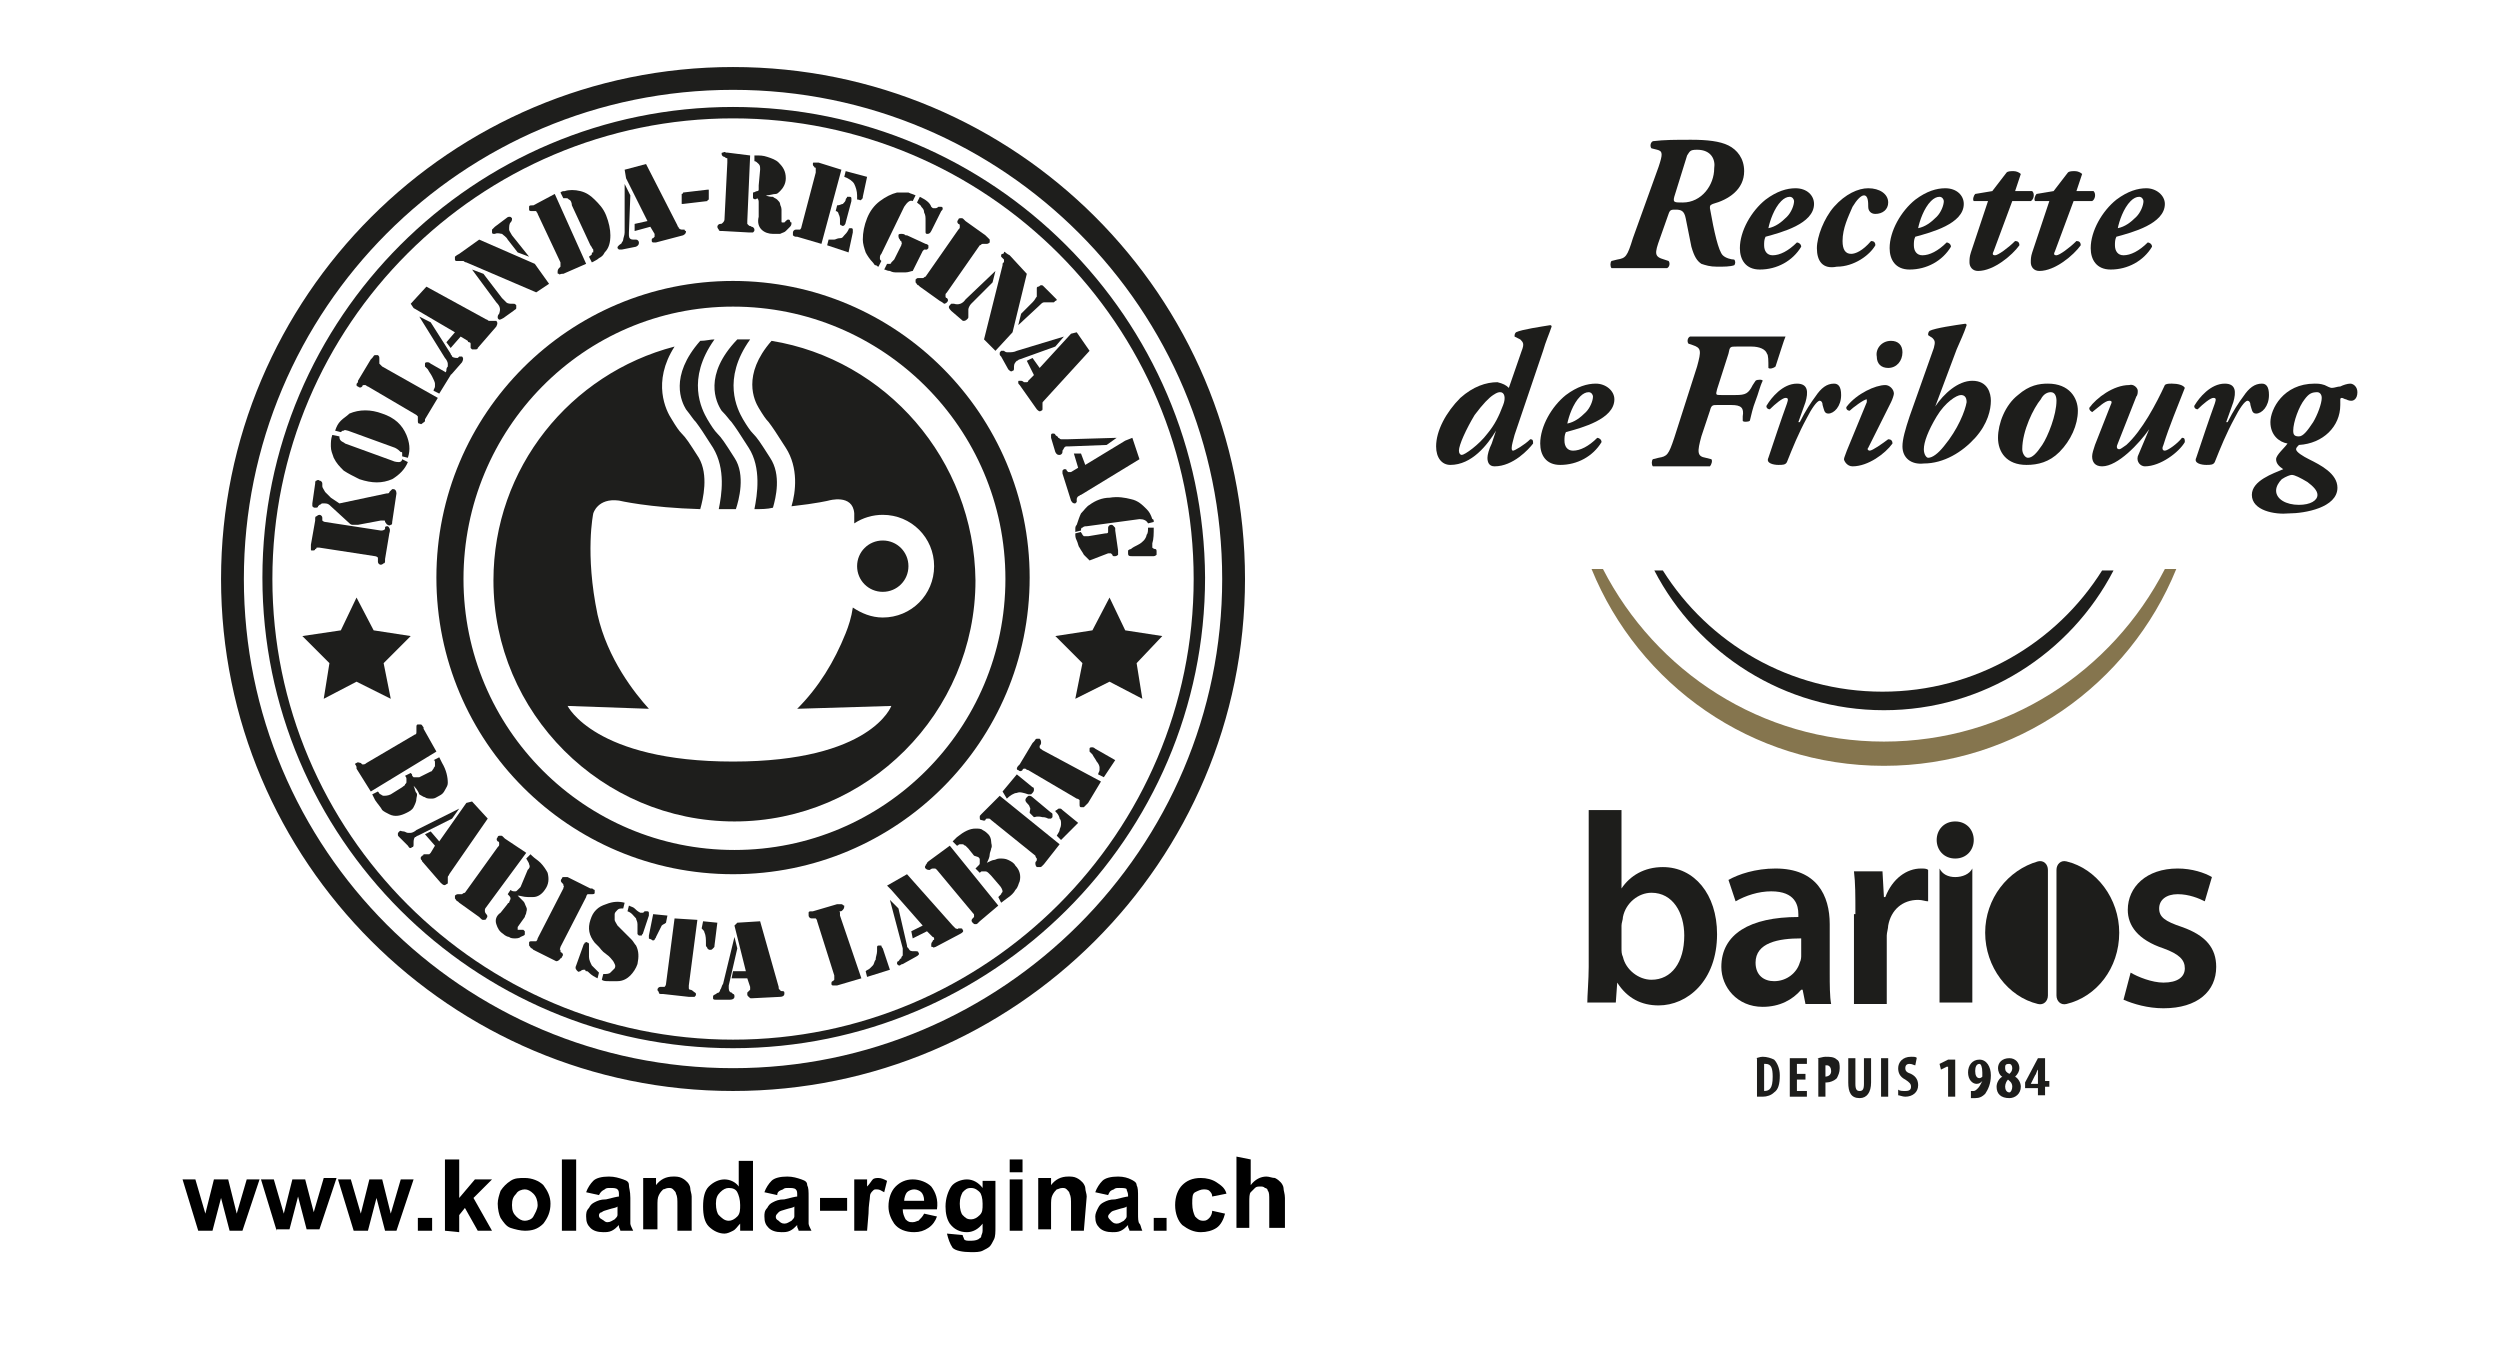 <?xml version="1.0" encoding="utf-8"?>
<!-- Generator: Adobe Illustrator 27.9.6, SVG Export Plug-In . SVG Version: 9.03 Build 54986)  -->
<svg version="1.1" id="Ebene_1" xmlns="http://www.w3.org/2000/svg" xmlns:xlink="http://www.w3.org/1999/xlink" x="0px" y="0px"
	 viewBox="0 0 175.3 94.8" style="enable-background:new 0 0 175.3 94.8;" xml:space="preserve">
<style type="text/css">
	.st0{fill:#1E1E1C;}
	.st1{fill:#1D1D1B;}
	.st2{clip-path:url(#SVGID_00000059998413371632285550000017054081116247352746_);fill:#1D1D1B;}
	.st3{fill:#85754E;}
</style>
<g>
	<path class="st0" d="M51.4,4.7c-19.8,0-35.9,16.1-35.9,35.9c0,19.8,16.1,35.9,35.9,35.9c19.8,0,35.9-16.1,35.9-35.9
		C87.3,20.7,71.2,4.7,51.4,4.7 M51.4,74.9c-19,0-34.3-15.4-34.3-34.3S32.4,6.3,51.4,6.3s34.3,15.4,34.3,34.3
		C85.7,59.5,70.3,74.9,51.4,74.9"/>
	<path class="st0" d="M51.4,7.5c-18.2,0-33,14.8-33,33s14.8,33,33,33s33.1-14.8,33.1-33C84.4,22.3,69.6,7.5,51.4,7.5 M51.4,72.9
		c-17.8,0-32.3-14.5-32.3-32.3S33.6,8.3,51.4,8.3c17.8,0,32.3,14.5,32.3,32.3S69.2,72.9,51.4,72.9"/>
	<path class="st0" d="M30.6,52.7l-4.6,2.8L25,53.9l0-0.1c0-0.1-0.1-0.2-0.1-0.2s0-0.1,0.1-0.1c0.1-0.1,0.2,0,0.3,0
		c0.1,0.1,0.1,0.1,0.1,0.1s0,0,0.1,0c0,0,0.1,0,0.2-0.1l3.4-2c0.1,0,0.1-0.1,0.1-0.2c0,0,0,0,0-0.1c0,0,0-0.1,0-0.2
		c0-0.1,0-0.2,0.1-0.2c0.1,0,0.1,0,0.2,0c0.1,0,0.1,0.1,0.2,0.2l0,0.1L30.6,52.7z M29,55.1c0.1,0.2,0.1,0.4,0.2,0.5s0,0.3,0,0.4
		c0,0.2-0.1,0.4-0.2,0.6c-0.1,0.2-0.3,0.3-0.5,0.4c-0.4,0.2-0.8,0.3-1.2,0.1c-0.2-0.1-0.4-0.2-0.5-0.3c-0.1-0.2-0.3-0.4-0.5-0.7
		l-0.2-0.4l0.4-0.2c0.1,0.1,0.1,0.2,0.2,0.2c0,0,0.1,0.1,0.2,0.1c0.1,0,0.3,0,0.5-0.1l0.8-0.5c0.1-0.1,0.2-0.1,0.2-0.2
		c0.1-0.1,0.1-0.1,0.1-0.2c0-0.1,0-0.1,0-0.2c0,0,0-0.1-0.1-0.2l0.4-0.2c0.1,0.1,0.1,0.1,0.1,0.2c0,0,0.1,0.1,0.1,0.1s0.1,0,0.2,0
		c0.1,0,0.1,0,0.2,0l0.2-0.1l0.6-0.3c0.1,0,0.1-0.1,0.2-0.2c0-0.1,0.1-0.1,0.1-0.2c0-0.1,0-0.2,0-0.2c0-0.1,0-0.2-0.1-0.2l0.4-0.2
		l0.2,0.4c0.3,0.5,0.4,1,0.4,1.4c0,0.2-0.1,0.3-0.2,0.5c-0.1,0.2-0.2,0.3-0.4,0.4c-0.2,0.1-0.3,0.2-0.5,0.2c-0.2,0-0.4,0-0.5-0.1
		c-0.1,0-0.2-0.1-0.4-0.2C29.3,55.4,29.1,55.2,29,55.1"/>
	<path class="st0" d="M32.2,56.7l-0.5,0.7l-2.4,1.2c-0.1,0-0.1,0.1-0.2,0.1C29,58.8,29,59,29,59.1l0,0.1c0,0.1,0,0.2-0.1,0.2
		c-0.1,0.1-0.2,0.1-0.3-0.1L28,58.7c-0.1-0.1-0.1-0.1-0.1-0.2s0-0.1,0.1-0.2s0.1,0,0.3,0c0.1,0,0.2,0.1,0.3,0.1c0.1,0,0.1,0,0.2,0
		c0.1,0,0.3-0.1,0.4-0.2L32.2,56.7z M33.1,56.2l1.1,1.2l-2.7,3.9c0,0.1-0.1,0.1-0.1,0.2c0,0,0,0.1,0,0.2c0,0.1,0,0.1,0,0.2
		c0,0,0,0.1-0.1,0.1c-0.1,0.1-0.2,0.1-0.4-0.1l-1.3-1.5c0-0.1-0.1-0.1-0.1-0.2c0-0.1,0-0.1,0.1-0.2c0,0,0.1,0,0.1-0.1
		c0,0,0.1,0,0.2,0c0,0,0.1,0,0.1,0c0,0,0.1,0,0.1,0c0,0,0.1-0.1,0.1-0.1l0.3-0.5l-0.7-0.8l0.4-0.2l0.6,0.7l1.9-2.7L33.1,56.2z"/>
	<path class="st0" d="M36.9,59.8l-2.8,3.8c-0.1,0.1-0.1,0.2-0.1,0.2c0,0,0,0.1,0,0.1c0,0,0,0.1,0.1,0.2c0.1,0.1,0.1,0.2,0,0.3
		c0,0.1-0.1,0.1-0.2,0.1c-0.1,0-0.1,0-0.2-0.1l-0.1-0.1l-1.4-1l-0.1-0.1c-0.1,0-0.1-0.1-0.2-0.2c0-0.1,0-0.1,0-0.2
		c0.1-0.1,0.2-0.1,0.2-0.1c0.1,0,0.1,0,0.2,0c0,0,0,0,0.1,0c0,0,0.1-0.1,0.2-0.1l2.3-3.2c0.1-0.1,0.1-0.1,0.1-0.2c0,0,0,0,0-0.1
		c0,0,0-0.1-0.1-0.1c-0.1-0.1-0.1-0.2,0-0.3c0-0.1,0.1-0.1,0.2-0.1s0.1,0,0.2,0.1l0.1,0.1L36.9,59.8z M36.3,62.8
		c0.2,0.2,0.3,0.3,0.4,0.4s0.1,0.2,0.2,0.4s0,0.3,0,0.4c0,0.1-0.1,0.2-0.1,0.3l-0.5,0.7c0,0.1,0,0.1,0,0.2c0,0,0,0,0.1,0s0,0,0.1,0
		c0.1,0,0.2,0,0.2,0c0,0,0.1,0.1,0.1,0.1c0,0.1,0,0.1,0,0.2c0,0.1-0.1,0.1-0.3,0.2c-0.1,0.1-0.3,0.1-0.4,0.1c-0.1,0-0.3,0-0.4-0.1
		c-0.1,0-0.3-0.1-0.4-0.2c-0.3-0.2-0.4-0.4-0.5-0.7s0-0.6,0.3-0.8l0.4-0.5c0.1-0.1,0.1-0.2,0.2-0.2c0-0.1,0.1-0.2,0.1-0.3
		c0-0.1-0.1-0.2-0.2-0.3l0.2-0.3c0.1,0.1,0.2,0.1,0.3,0.1c0.1,0,0.1,0,0.2-0.1s0.1-0.1,0.2-0.2L37,61c0.1-0.1,0.2-0.2,0.1-0.4
		c0-0.1-0.1-0.2-0.2-0.4l0.3-0.3l0.1,0.1c0.2,0.2,0.4,0.3,0.6,0.5c0.2,0.2,0.4,0.5,0.5,0.7c0.1,0.4,0.1,0.8-0.2,1.2
		c-0.2,0.3-0.5,0.5-0.8,0.5c-0.1,0-0.3,0-0.4,0C36.7,62.9,36.5,62.8,36.3,62.8"/>
	<path class="st0" d="M39,67.4l-1.6-0.8l-0.1-0.1c-0.1,0-0.1-0.1-0.2-0.2c0-0.1,0-0.1,0-0.2c0-0.1,0.1-0.1,0.2-0.1
		c0.1,0,0.2,0,0.2,0c0,0,0,0,0.1,0c0,0,0.1-0.1,0.1-0.2l1.8-3.5c0-0.1,0.1-0.2,0-0.2c0,0,0,0,0-0.1c0,0,0,0-0.1-0.1
		c-0.1-0.1-0.1-0.2,0-0.3c0-0.1,0.1-0.1,0.1-0.1c0.1,0,0.1,0,0.2,0l0.1,0l1.6,0.8l0.1,0c0.1,0,0.1,0.1,0.2,0.1c0,0.1,0,0.1,0,0.2
		c0,0.1-0.1,0.1-0.2,0.1c-0.1,0-0.1,0-0.2,0s0,0-0.1,0c0,0-0.1,0.1-0.1,0.2l-1.8,3.5c0,0.1-0.1,0.2,0,0.2c0,0,0,0.1,0,0.1
		c0,0,0,0.1,0.1,0.1c0.1,0.1,0.1,0.2,0,0.3c0,0.1-0.1,0.1-0.1,0.1S39.2,67.4,39,67.4L39,67.4z"/>
	<path class="st0" d="M42,68.2l-0.1,0.4c-0.2-0.1-0.4-0.2-0.6-0.4c-0.1-0.1-0.1-0.1-0.2-0.1S41.1,68,41,68c0,0-0.1,0-0.1,0
		c0,0-0.1,0-0.2,0.1c-0.1,0-0.1,0.1-0.2,0c-0.1-0.1-0.2-0.2-0.1-0.4l0.5-1.4c0-0.1,0.1-0.1,0.1-0.2c0.1,0,0.1-0.1,0.2,0
		c0.1,0,0.1,0.1,0.1,0.1c0,0.1,0,0.1,0,0.2c0,0.2,0,0.5,0,0.7c0,0.2,0.1,0.4,0.2,0.6C41.7,67.9,41.9,68.1,42,68.2 M43.8,63.3
		l-0.1,0.4c-0.2,0-0.3,0-0.4,0.1c-0.1,0.1-0.2,0.2-0.2,0.3c0,0.1,0,0.2,0,0.4c0,0.1,0.1,0.2,0.2,0.4c0.1,0.1,0.3,0.3,0.6,0.6
		c0.2,0.2,0.3,0.3,0.4,0.4s0.2,0.3,0.3,0.4c0.2,0.4,0.2,0.8,0.1,1.3c-0.1,0.3-0.3,0.6-0.5,0.8s-0.5,0.4-0.9,0.4c-0.2,0-0.4,0-0.6,0
		s-0.4,0-0.5-0.1l0.1-0.4c0.2,0,0.4,0,0.5-0.1c0.1-0.1,0.2-0.2,0.3-0.3c0.1-0.2,0-0.3-0.1-0.5c-0.1-0.1-0.2-0.3-0.5-0.5
		c-0.3-0.2-0.4-0.4-0.5-0.5c-0.1-0.1-0.2-0.2-0.3-0.3c-0.4-0.5-0.5-1-0.3-1.6c0.1-0.3,0.2-0.5,0.4-0.7c0.2-0.2,0.4-0.3,0.7-0.4
		C43,63.2,43.4,63.2,43.8,63.3 M44,63.9l0.1-0.4c0.2,0.1,0.3,0.1,0.4,0.2c0.1,0.1,0.2,0.2,0.4,0.3C45,64,45,64,45,64
		c0,0,0.1,0,0.1,0l0.1-0.1c0.1,0,0.1,0,0.2,0c0.1,0,0.1,0.1,0.1,0.1s0,0.1,0,0.2l-0.4,1.2c0,0.1-0.1,0.1-0.1,0.2c-0.1,0-0.1,0-0.2,0
		c0,0-0.1-0.1-0.1-0.1c0,0,0-0.1,0-0.1c0,0,0-0.1,0-0.2c0-0.1,0-0.3,0-0.4c0-0.2-0.1-0.3-0.1-0.4C44.4,64.2,44.3,64,44,63.9"/>
	<path class="st0" d="M45.8,64.1l1,0.1l-0.1,0.5c-0.1,0.1-0.2,0.1-0.3,0.2c-0.1,0.2-0.2,0.4-0.3,0.6l-0.1,0.2c0,0.1-0.1,0.1-0.1,0.2
		c0,0-0.1,0.1-0.2,0s-0.1,0-0.2-0.1c0-0.1,0-0.1,0-0.2L45.8,64.1z M48.9,64.5l-0.6,4.6c0,0.1,0,0.2,0,0.2c0,0,0,0.1,0.1,0.1
		c0,0,0.1,0,0.2,0.1c0.1,0.1,0.2,0.1,0.2,0.2c0,0.1,0,0.1-0.1,0.2c-0.1,0-0.1,0-0.3,0l-0.1,0l-1.8-0.2l-0.1,0c-0.1,0-0.2,0-0.2-0.1
		c0-0.1-0.1-0.1-0.1-0.2c0-0.1,0.1-0.2,0.2-0.2c0.1,0,0.2,0,0.2,0s0,0,0.1,0c0,0,0.1-0.1,0.1-0.2l0.6-4.6L48.9,64.5z M50.3,64.7
		l-0.2,1.6c0,0.1,0,0.1-0.1,0.2s-0.1,0.1-0.2,0.1c-0.1,0-0.1,0-0.2-0.1c0-0.1-0.1-0.1-0.1-0.2l0-0.2c0-0.2,0-0.5-0.1-0.7
		c0-0.1-0.1-0.2-0.2-0.3l0.1-0.5L50.3,64.7z"/>
	<path class="st0" d="M51.5,65.7l0.2,0.8l-0.6,2.6c0,0.1,0,0.1,0,0.2c0,0.2,0.1,0.3,0.2,0.3l0.1,0.1c0.1,0,0.1,0.1,0.1,0.2
		c0,0.1-0.1,0.2-0.3,0.2l-1,0c-0.1,0-0.2,0-0.2-0.1C50,70,50,70,50,69.9c0-0.1,0-0.1,0.2-0.2c0.1-0.1,0.2-0.1,0.2-0.1
		s0.1-0.1,0.1-0.2c0.1-0.1,0.1-0.3,0.2-0.4L51.5,65.7z M51.7,64.7l1.6-0.1l1.3,4.6c0,0.1,0,0.2,0.1,0.2c0,0.1,0.1,0.1,0.2,0.1
		c0.1,0,0.1,0.1,0.1,0.1c0,0,0,0.1,0,0.1c0,0.1-0.1,0.2-0.3,0.2l-2,0.1c-0.1,0-0.1,0-0.2-0.1s-0.1-0.1-0.1-0.2c0-0.1,0-0.1,0-0.1
		c0,0,0.1-0.1,0.1-0.1c0,0,0.1-0.1,0.1-0.1s0-0.1,0-0.1c0-0.1,0-0.1,0-0.1l-0.2-0.6l-1.1,0l0.1-0.5l0.9,0l-0.8-3.2L51.7,64.7z"/>
	<path class="st0" d="M60.4,68.6l-1.7,0.5l-0.1,0c-0.1,0-0.2,0-0.2,0c-0.1,0-0.1-0.1-0.1-0.1c0-0.1,0-0.2,0.1-0.2
		c0.1-0.1,0.1-0.1,0.1-0.1c0,0,0,0,0-0.1c0-0.1,0-0.1,0-0.2l-1.2-3.8c0-0.1-0.1-0.2-0.1-0.2c0,0,0,0-0.1,0s-0.1,0-0.2,0
		c-0.1,0-0.2-0.1-0.2-0.2c0-0.1,0-0.1,0-0.2c0-0.1,0.1-0.1,0.2-0.1l0.1,0l1.7-0.5l0.1,0c0.1,0,0.2,0,0.2,0c0.1,0,0.1,0.1,0.2,0.1
		c0,0.1,0,0.2-0.1,0.3c-0.1,0.1-0.1,0.1-0.2,0.1s0,0,0,0.1c0,0.1,0,0.1,0,0.2L60.4,68.6z M60.8,68.5l-0.1-0.4
		c0.1-0.1,0.2-0.1,0.3-0.2c0.1-0.1,0.1-0.1,0.2-0.2c0.1-0.1,0.1-0.3,0.2-0.4c0-0.2,0.1-0.4,0.1-0.6c0-0.2,0-0.3,0-0.3
		c0-0.1,0.1-0.1,0.1-0.1c0.1,0,0.1,0,0.2,0c0,0,0,0.1,0.1,0.2l0.5,1.5L60.8,68.5z"/>
	<path class="st0" d="M62.2,62.1l1.4-0.8l3.2,3.6c0.1,0.1,0.1,0.1,0.2,0.2c0.1,0,0.1,0.1,0.2,0c0.1,0,0.1,0,0.2,0c0,0,0.1,0,0.1,0.1
		c0.1,0.1,0,0.2-0.2,0.3l-1.7,0.9c-0.1,0-0.1,0.1-0.2,0c-0.1,0-0.1,0-0.1-0.1c0-0.1,0-0.1,0-0.1c0,0,0-0.1,0.1-0.2
		c0-0.1,0.1-0.1,0.1-0.1c0,0,0-0.1,0-0.1s0-0.1-0.1-0.1l-0.4-0.4l-1,0.5l-0.1-0.5l0.8-0.4l-2.2-2.5L62.2,62.1z M62.4,63.1l0.6,0.6
		l0.6,2.6c0,0.1,0,0.1,0.1,0.2c0.1,0.2,0.2,0.2,0.4,0.2l0.1,0c0.1,0,0.2,0,0.2,0.1c0.1,0.1,0,0.2-0.2,0.3l-0.9,0.5
		c-0.1,0-0.2,0.1-0.2,0.1c-0.1,0-0.1,0-0.2-0.1c0-0.1,0-0.2,0.1-0.2c0.1-0.1,0.1-0.2,0.2-0.2c0-0.1,0-0.1,0.1-0.2c0-0.1,0-0.3,0-0.5
		L62.4,63.1z"/>
	<path class="st0" d="M66.6,59.3l3.4,4.2l-1.3,1.1l-0.1,0.1c-0.1,0.1-0.1,0.1-0.2,0.1s-0.1,0-0.2-0.1c-0.1-0.1-0.1-0.2,0-0.3
		c0.1-0.1,0.1-0.1,0.1-0.1c0,0,0,0,0-0.1c0-0.1,0-0.1-0.1-0.2l-2.5-3c-0.1-0.1-0.1-0.1-0.2-0.1c0,0-0.1,0-0.1,0c0,0-0.1,0-0.2,0.1
		c-0.1,0-0.2,0-0.3-0.1c0,0-0.1-0.1,0-0.2c0-0.1,0.1-0.1,0.1-0.2l0.1-0.1L66.6,59.3z M69.2,60.5c0.2-0.1,0.4-0.2,0.5-0.2
		c0.1,0,0.2-0.1,0.4-0.1c0.2,0,0.4,0,0.6,0.1c0.2,0.1,0.4,0.2,0.5,0.4c0.3,0.3,0.4,0.7,0.3,1.1c-0.1,0.2-0.1,0.4-0.3,0.6
		c-0.1,0.2-0.3,0.4-0.6,0.6l-0.4,0.3L70,62.9c0.1-0.1,0.1-0.1,0.2-0.2c0-0.1,0.1-0.1,0.1-0.2c0-0.1-0.1-0.3-0.2-0.4l-0.6-0.7
		c-0.1-0.1-0.2-0.2-0.2-0.2s-0.1-0.1-0.2-0.1c-0.1,0-0.1,0-0.2,0c-0.1,0-0.1,0-0.2,0.1l-0.3-0.3c0.1-0.1,0.1-0.1,0.2-0.2
		s0.1-0.1,0.1-0.2c0-0.1,0-0.1,0-0.2s0-0.1-0.1-0.2L68.3,60l-0.4-0.5c-0.1-0.1-0.1-0.1-0.2-0.2c-0.1,0-0.1-0.1-0.2-0.1
		c-0.1,0-0.2,0-0.2,0c-0.1,0-0.1,0.1-0.2,0.1L66.8,59l0.3-0.3c0.5-0.4,0.9-0.6,1.3-0.6c0.2,0,0.4,0,0.5,0.1c0.2,0.1,0.3,0.2,0.4,0.3
		c0.1,0.1,0.2,0.3,0.2,0.5s0.1,0.3,0,0.5c0,0.1-0.1,0.3-0.1,0.4C69.4,60.1,69.3,60.3,69.2,60.5"/>
	<path class="st0" d="M70.1,55.8l4.2,3.4l-1.1,1.4l-0.1,0.1c-0.1,0.1-0.1,0.1-0.2,0.1c-0.1,0-0.1,0-0.2,0c-0.1-0.1-0.1-0.2-0.1-0.3
		c0-0.1,0.1-0.1,0.1-0.2s0,0,0-0.1c0,0-0.1-0.1-0.1-0.2l-3.1-2.5c-0.1-0.1-0.1-0.1-0.2-0.1c0,0-0.1,0-0.1,0c0,0-0.1,0-0.1,0.1
		c-0.1,0.1-0.2,0-0.3,0c-0.1,0-0.1-0.1-0.1-0.2c0-0.1,0-0.1,0.1-0.2l0.1-0.1L70.1,55.8z M70.3,55.5l1-1.2l1.1,0.9
		c0.1,0,0.1,0.1,0.1,0.2c0,0,0,0.1-0.1,0.2c0,0-0.1,0.1-0.1,0.1c0,0-0.1,0-0.2,0c-0.3-0.1-0.6-0.2-0.8-0.1c-0.2,0-0.5,0.2-0.7,0.4
		L70.3,55.5z M72.5,57.3l-0.3-0.3c0-0.2,0.1-0.3,0-0.4c0-0.1-0.1-0.2-0.2-0.3c-0.1-0.1-0.1-0.2-0.1-0.2s0-0.1,0.1-0.2
		c0.1-0.1,0.1-0.1,0.2-0.1c0,0,0.1,0,0.2,0.1l1.2,1c0.1,0.1,0.2,0.1,0.2,0.2c0,0,0,0.1,0,0.2c0,0-0.1,0.1-0.1,0.1
		c-0.1,0-0.1,0-0.2,0c-0.2-0.1-0.3-0.1-0.4-0.1C72.7,57.2,72.6,57.3,72.5,57.3 M74.4,58.9l-0.3-0.3c0.1-0.2,0.2-0.3,0.2-0.4
		c0-0.1,0.1-0.2,0.1-0.4s0-0.3-0.1-0.4c0-0.1-0.1-0.3-0.2-0.4C74.1,57,74,56.9,74,56.9c0,0,0-0.1,0.1-0.1c0.1-0.1,0.1-0.1,0.2-0.1
		c0.1,0,0.1,0,0.2,0.1l1.1,0.9L74.4,58.9z"/>
	<path class="st0" d="M77.2,54.8l-0.9,1.5l-0.1,0.1c-0.1,0.1-0.1,0.1-0.2,0.2c-0.1,0-0.1,0-0.2,0c-0.1,0-0.1-0.1-0.1-0.2
		c0-0.1,0-0.1,0-0.2s0,0,0-0.1c0,0-0.1-0.1-0.2-0.1l-3.4-2c-0.1,0-0.2-0.1-0.2-0.1c0,0-0.1,0-0.1,0c0,0-0.1,0-0.1,0.1
		c-0.1,0.1-0.2,0.1-0.3,0c-0.1,0-0.1-0.1-0.1-0.1s0-0.1,0.1-0.2l0.1-0.1l0.9-1.5l0.1-0.1c0.1-0.1,0.1-0.2,0.2-0.2c0.1,0,0.1,0,0.2,0
		c0.1,0.1,0.1,0.2,0.1,0.3c0,0.1-0.1,0.2-0.1,0.2s0,0,0,0.1c0,0.1,0.1,0.1,0.2,0.2L77.2,54.8z M77.4,54.5L77,54.3
		c0-0.1,0.1-0.2,0.1-0.3s0-0.2,0-0.2c0-0.1-0.1-0.3-0.2-0.4c-0.1-0.2-0.2-0.3-0.3-0.5c-0.1-0.1-0.2-0.2-0.2-0.2c0,0,0-0.1,0-0.2
		c0-0.1,0.1-0.1,0.2-0.1c0,0,0.1,0,0.2,0.1l1.4,0.8L77.4,54.5z"/>
	<path class="st0" d="M27.3,37.4l-0.3,1.8l0,0.1c0,0.1,0,0.2-0.1,0.2c0,0-0.1,0.1-0.2,0.1c-0.1,0-0.2-0.1-0.2-0.2c0-0.1,0-0.1,0-0.2
		s0,0,0-0.1c0,0-0.1-0.1-0.2-0.1l-3.9-0.6c-0.1,0-0.2,0-0.2,0c0,0,0,0,0,0c0,0,0,0.1-0.1,0.1c0,0.1-0.1,0.1-0.2,0.1
		c-0.1,0-0.1,0-0.1-0.1c0-0.1,0-0.1,0-0.2l0-0.1l0.3-1.7l0-0.1c0-0.1,0-0.2,0.1-0.2c0,0,0.1-0.1,0.2-0.1c0.1,0,0.2,0.1,0.2,0.2
		c0,0.1,0,0.1,0,0.2c0,0,0,0,0,0c0,0,0.1,0.1,0.2,0.1l3.9,0.6c0.1,0,0.2,0,0.3-0.1l0-0.1c0-0.1,0.1-0.1,0.2-0.1
		C27.3,37,27.4,37.1,27.3,37.4L27.3,37.4z M23.8,35.3l3.3-0.7c0.1,0,0.2,0,0.2-0.1c0,0,0.1-0.1,0.1-0.1c0,0,0.1-0.1,0.1-0.1
		c0,0,0.1,0,0.1,0c0.1,0,0.2,0.1,0.2,0.3l-0.3,2c0,0.1,0,0.2-0.1,0.2c0,0-0.1,0.1-0.2,0c-0.1,0-0.1-0.1-0.2-0.2c0-0.1,0-0.1-0.1-0.1
		c0,0,0,0-0.1,0c0,0-0.1,0-0.1,0l-1.6,0.3c-0.1,0-0.3,0-0.4,0s-0.2-0.1-0.3-0.2l-1.2-1.1c-0.1-0.1-0.2-0.2-0.4-0.2
		c-0.1,0-0.1,0-0.2,0c-0.1,0-0.1,0.1-0.2,0.1l-0.1,0.1c0,0.1-0.1,0.1-0.2,0.1c-0.1,0-0.1,0-0.2-0.1c0,0,0-0.1,0-0.2l0.2-1.4
		c0-0.1,0-0.2,0.1-0.2c0,0,0.1-0.1,0.2,0c0.1,0,0.2,0.1,0.2,0.2l0,0.2c0,0.1,0.1,0.2,0.2,0.4c0.1,0.1,0.2,0.2,0.4,0.4L23.8,35.3z"/>
	<path class="st0" d="M23.8,30.6c0,0.1,0,0.2,0.1,0.3c0.1,0.1,0.2,0.1,0.3,0.2l3.3,1.2c0.2,0.1,0.4,0.1,0.5,0.1
		c0.1,0,0.2-0.1,0.2-0.2l0.4,0.2c-0.2,0.5-0.6,0.9-1.1,1.2c-0.7,0.3-1.4,0.3-2.3,0c-0.4-0.2-0.8-0.4-1.1-0.6
		c-0.3-0.3-0.5-0.5-0.7-0.9c-0.1-0.3-0.2-0.5-0.2-0.8s0-0.5,0.1-0.8L23.8,30.6z M23.9,30.3l-0.4-0.1c0.1-0.3,0.2-0.5,0.4-0.7
		c0.2-0.2,0.4-0.3,0.6-0.5c0.7-0.3,1.5-0.3,2.3,0c0.9,0.3,1.4,0.8,1.7,1.5c0.2,0.5,0.3,1,0.1,1.6l-0.4-0.1c0-0.1,0-0.1,0-0.2
		s0-0.1-0.1-0.1c-0.1-0.1-0.2-0.2-0.4-0.3l-3.3-1.2c-0.1,0-0.2-0.1-0.3,0c-0.1,0-0.1,0-0.2,0.1C24,30.1,24,30.2,23.9,30.3"/>
	<path class="st0" d="M30.7,27.9l-0.9,1.5l0,0.1c0,0.1-0.1,0.1-0.2,0.2s-0.1,0-0.2,0c-0.1,0-0.1-0.1-0.1-0.2c0-0.1,0-0.1,0-0.2
		s0,0,0-0.1c0,0-0.1-0.1-0.1-0.1l-3.4-2c-0.1,0-0.1-0.1-0.2-0.1c0,0,0,0-0.1,0c0,0-0.1,0-0.1,0.1c-0.1,0.1-0.2,0.1-0.3,0
		C25,27.1,25,27,25,27c0-0.1,0-0.1,0.1-0.2l0-0.1l0.9-1.5l0.1-0.1c0.1-0.1,0.1-0.2,0.2-0.2c0.1,0,0.1,0,0.2,0
		c0.1,0.1,0.1,0.1,0.1,0.3c0,0.1,0,0.2,0,0.2s0,0,0,0.1c0,0,0.1,0.1,0.2,0.2L30.7,27.9z M30.8,27.6l-0.4-0.2c0-0.1,0.1-0.2,0.1-0.3
		c0-0.1,0-0.2,0-0.2c0-0.1-0.1-0.3-0.2-0.5c-0.1-0.2-0.2-0.3-0.3-0.5c-0.1-0.1-0.2-0.2-0.2-0.2c0,0,0-0.1,0-0.2s0.1-0.1,0.2-0.1
		c0,0,0.1,0,0.2,0.1l1.4,0.8L30.8,27.6z"/>
	<path class="st0" d="M28.8,21.3l1.1-1.2l4.2,2.3c0.1,0,0.1,0.1,0.2,0.1c0.1,0,0.1,0,0.2,0c0.1,0,0.1,0,0.2,0s0.1,0,0.1,0
		c0.1,0.1,0.1,0.2,0,0.4l-1.3,1.5c0,0.1-0.1,0.1-0.2,0.1c-0.1,0-0.1,0-0.2,0c0,0-0.1-0.1-0.1-0.1c0,0,0-0.1,0-0.2c0-0.1,0-0.1,0-0.1
		c0,0,0-0.1-0.1-0.1c0,0-0.1,0-0.1-0.1l-0.5-0.3l-0.7,0.8l-0.3-0.4l0.6-0.7L29,21.6L28.8,21.3z M29.4,22.2l0.8,0.4l1.4,2.2
		c0,0.1,0.1,0.1,0.1,0.2c0.1,0.1,0.3,0.1,0.4,0.1l0.1-0.1c0.1,0,0.2,0,0.2,0c0.1,0.1,0.1,0.2,0,0.4l-0.7,0.8
		c-0.1,0.1-0.1,0.1-0.2,0.1s-0.1,0-0.2,0c0,0-0.1-0.1,0-0.3c0-0.1,0-0.2,0.1-0.3c0-0.1,0-0.1,0-0.2c0-0.1-0.1-0.3-0.2-0.4L29.4,22.2
		z"/>
	<path class="st0" d="M33.6,16.8l3.9,1.7l1,1.4l-0.9,0.6l-4.9-2.1c-0.1,0-0.2-0.1-0.2-0.1c0,0-0.1,0-0.2,0l-0.2,0c0,0-0.1,0-0.1,0
		c0,0-0.1,0-0.1-0.1c0,0,0-0.1,0-0.1c0,0,0-0.1,0-0.1s0.1-0.1,0.3-0.2L33.6,16.8z M33.1,18.9l0.8,0.3l1.3,1.7
		c0.1,0.1,0.2,0.2,0.3,0.3c0.1,0.1,0.3,0.1,0.4,0.1l0.1,0c0.1,0,0.1,0,0.2,0.1c0,0,0,0.1,0,0.2c0,0.1-0.1,0.1-0.2,0.2l-0.7,0.5
		c-0.2,0.1-0.3,0.2-0.4,0c0,0,0-0.1,0-0.1s0-0.1,0.1-0.2c0.1-0.3,0.1-0.5-0.2-0.8L33.1,18.9z M37.1,18l-0.8-0.3l-0.7-0.9
		c-0.1-0.2-0.3-0.3-0.4-0.4c-0.1,0-0.3-0.1-0.5,0c-0.1,0-0.1,0-0.1,0s-0.1,0-0.1-0.1c0-0.1,0-0.1,0-0.2c0,0,0.1-0.1,0.2-0.2l0.8-0.6
		c0.1-0.1,0.2-0.1,0.2-0.1c0.1,0,0.1,0,0.2,0.1c0,0,0,0.1,0,0.1c0,0,0,0.1-0.1,0.2c-0.1,0.1-0.1,0.3-0.1,0.5c0,0.1,0.1,0.2,0.2,0.4
		L37.1,18z"/>
	<path class="st0" d="M38.9,13.6l2.2,4.9l-1.6,0.7l-0.1,0c-0.1,0-0.2,0.1-0.2,0c-0.1,0-0.1,0-0.1-0.1c0-0.1,0-0.2,0.1-0.3
		c0.1-0.1,0.1-0.1,0.1-0.1s0,0,0-0.1c0,0,0-0.1,0-0.2L37.7,15c0-0.1-0.1-0.1-0.1-0.2c0,0,0,0-0.1,0s-0.1,0-0.2,0
		c-0.1,0-0.2,0-0.2-0.1c0-0.1,0-0.1,0-0.2c0-0.1,0.1-0.1,0.2-0.1l0.1,0L38.9,13.6z M41.4,17.2l-1.3-2.8C40.1,14.2,40,14,39.9,14
		c-0.1-0.1-0.1-0.1-0.2-0.1s-0.1,0-0.2,0l-0.2-0.4c0.1-0.1,0.2-0.1,0.3-0.1c0.3-0.1,0.7-0.1,1.1,0c0.4,0.1,0.7,0.3,1,0.6
		c0.3,0.3,0.6,0.6,0.8,1.1c0.2,0.5,0.3,1,0.3,1.4c0,0.5-0.1,0.9-0.4,1.2c-0.1,0.2-0.2,0.3-0.4,0.4c-0.1,0.1-0.3,0.2-0.5,0.3L41.3,18
		c0.1-0.1,0.2-0.1,0.2-0.2s0-0.1,0.1-0.1c0-0.1,0-0.1,0-0.2C41.5,17.4,41.5,17.3,41.4,17.2"/>
	<path class="st0" d="M43.8,12.9l0.4,0.8l-0.1,2.6c0,0.1,0,0.1,0,0.2c0,0.2,0.1,0.3,0.3,0.3l0.2,0c0.1,0,0.2,0.1,0.2,0.2
		c0,0.1,0,0.2-0.2,0.3l-1,0.2c-0.1,0-0.2,0-0.2,0s-0.1-0.1-0.1-0.1c0-0.1,0-0.1,0.1-0.2c0.1-0.1,0.2-0.1,0.2-0.2
		c0,0,0.1-0.1,0.1-0.2c0-0.1,0.1-0.3,0.1-0.5L43.8,12.9z M43.8,11.9l1.5-0.4l2.2,4.3c0,0.1,0.1,0.1,0.1,0.2c0,0,0.1,0.1,0.2,0.1
		c0.1,0,0.1,0,0.2,0c0,0,0,0.1,0.1,0.1c0,0.1,0,0.2-0.2,0.3l-1.9,0.5c-0.1,0-0.1,0-0.2,0c-0.1,0-0.1-0.1-0.1-0.1c0,0,0-0.1,0-0.1
		s0-0.1,0.1-0.1c0,0,0.1-0.1,0.1-0.1c0,0,0-0.1,0-0.1c0,0,0-0.1,0-0.1l-0.3-0.5l-1.1,0.3l0-0.5l0.9-0.2l-1.5-3L43.8,11.9z"/>
	<path class="st0" d="M49.7,13.4l0,0.5c0,0.1,0,0.1,0,0.1s-0.1,0-0.1,0.1l-1.7,0.2c-0.1,0-0.1,0-0.1,0c0,0,0-0.1,0-0.1l0-0.5
		c0-0.1,0-0.1,0-0.1c0,0,0.1,0,0.1-0.1l1.7-0.2c0.1,0,0.1,0,0.1,0C49.7,13.3,49.7,13.3,49.7,13.4"/>
	<path class="st0" d="M52.6,10.9l-0.2,4.6c0,0.1,0,0.2,0,0.2c0,0,0,0,0.1,0.1s0.1,0,0.2,0.1c0.1,0,0.2,0.1,0.2,0.2
		c0,0.1,0,0.1-0.1,0.2c0,0-0.1,0-0.2,0l-0.1,0l-1.8-0.1l-0.1,0c-0.1,0-0.2,0-0.2-0.1c0,0-0.1-0.1-0.1-0.2c0-0.1,0.1-0.2,0.2-0.2
		c0.1,0,0.1,0,0.2-0.1c0,0,0,0,0,0c0,0,0.1-0.1,0.1-0.2l0.2-4c0-0.1,0-0.2,0-0.2c0,0,0,0,0-0.1c0,0-0.1,0-0.2-0.1
		c-0.1,0-0.2-0.1-0.2-0.2c0-0.1,0-0.1,0.1-0.1c0,0,0.1-0.1,0.2,0l0.1,0L52.6,10.9z M53.7,13.7c0.2,0.1,0.4,0.1,0.5,0.1
		c0.1,0.1,0.2,0.1,0.3,0.2c0.1,0.1,0.2,0.2,0.2,0.3c0,0.1,0.1,0.2,0.1,0.4l0,0.8c0,0.1,0,0.1,0.1,0.1c0,0,0,0,0.1,0c0,0,0,0,0.1-0.1
		c0.1-0.1,0.1-0.1,0.2-0.1c0,0,0.1,0,0.1,0.1s0.1,0.1,0.1,0.1c0,0.1,0,0.2-0.1,0.3c-0.1,0.1-0.2,0.2-0.3,0.3
		c-0.1,0.1-0.2,0.1-0.4,0.2c-0.1,0-0.3,0-0.5,0c-0.3,0-0.6-0.1-0.8-0.3c-0.2-0.2-0.3-0.5-0.2-0.9l0-0.7c0-0.1,0-0.2,0-0.3
		c0-0.1,0-0.2-0.1-0.3C53,14,52.9,14,52.8,13.9l0-0.4c0.1,0,0.2-0.1,0.3-0.1c0.1,0,0.1-0.1,0.1-0.1c0-0.1,0-0.1,0-0.3l0.1-1.1
		c0-0.2,0-0.3-0.1-0.4c-0.1-0.1-0.2-0.2-0.3-0.2l0-0.4l0.1,0c0.3,0,0.5,0,0.8,0.1c0.3,0.1,0.6,0.2,0.8,0.4c0.3,0.3,0.5,0.6,0.5,1.1
		c0,0.4-0.2,0.7-0.4,0.9c-0.1,0.1-0.2,0.2-0.3,0.2C54.2,13.6,54,13.7,53.7,13.7"/>
	<path class="st0" d="M59,11.9l-1.4,5.2l-1.7-0.5l-0.1,0c-0.1,0-0.2-0.1-0.2-0.1c0,0,0-0.1,0-0.2c0-0.1,0.1-0.2,0.2-0.2
		c0.1,0,0.2,0,0.2,0c0,0,0,0,0.1,0c0,0,0.1-0.1,0.1-0.2l1-3.8c0-0.1,0-0.2,0-0.2c0,0,0,0,0-0.1s-0.1,0-0.1-0.1
		c-0.1-0.1-0.1-0.1-0.1-0.2c0-0.1,0-0.1,0.1-0.1s0.1,0,0.2,0l0.1,0L59,11.9z M58,17.2l0.1-0.4c0.2,0,0.3,0,0.4,0s0.2-0.1,0.4-0.1
		s0.2-0.1,0.3-0.2c0.1-0.1,0.2-0.2,0.3-0.4c0-0.1,0.1-0.1,0.1-0.1s0.1,0,0.1,0c0.1,0,0.1,0.1,0.1,0.1c0,0,0,0.1,0,0.2l-0.3,1.4
		L58,17.2z M58.6,14.8l0.1-0.4c0.2,0,0.3-0.1,0.4-0.1c0.1-0.1,0.2-0.2,0.2-0.3c0-0.1,0.1-0.1,0.1-0.2c0,0,0.1,0,0.2,0
		c0.1,0,0.1,0.1,0.1,0.1c0,0,0,0.1,0,0.2l-0.4,1.5c0,0.1-0.1,0.2-0.1,0.2c0,0-0.1,0.1-0.2,0c-0.1,0-0.1-0.1-0.1-0.1
		c0-0.1,0-0.1,0-0.2c0-0.2,0-0.3-0.1-0.5C58.8,14.9,58.7,14.8,58.6,14.8 M59.3,12l1.5,0.4l-0.3,1.4c0,0.1,0,0.1-0.1,0.2
		s-0.1,0-0.2,0c-0.1,0-0.1,0-0.1-0.1s0-0.1,0-0.2c0-0.3-0.1-0.6-0.2-0.8s-0.4-0.4-0.7-0.5L59.3,12z"/>
	<path class="st0" d="M64.2,13.7L64,14.1c-0.2-0.1-0.4,0.1-0.6,0.4l-1.6,3.3c-0.1,0.1-0.1,0.2-0.1,0.3c0,0.1,0,0.1,0.1,0.2l-0.2,0.4
		c-0.1,0-0.1-0.1-0.2-0.1s-0.1-0.1-0.2-0.2c-0.2-0.2-0.4-0.5-0.5-0.7c-0.1-0.3-0.2-0.6-0.2-0.9c0-0.5,0.1-1,0.3-1.5
		c0.2-0.5,0.5-0.9,0.9-1.2s0.8-0.5,1.2-0.6c0.3,0,0.5,0,0.8,0C63.9,13.6,64,13.6,64.2,13.7 M64,19c-0.1,0-0.3,0.1-0.5,0.1
		c-0.2,0-0.4,0-0.6,0c-0.2,0-0.3,0-0.5-0.1c-0.2,0-0.3-0.1-0.4-0.1l0.2-0.4c0.1,0,0.1,0,0.2,0c0,0,0.1,0,0.1-0.1
		c0.1-0.1,0.1-0.1,0.2-0.2l0.5-1c0-0.1,0.1-0.2,0-0.2c0,0,0-0.1,0-0.1s-0.1,0-0.1-0.1c-0.1-0.1-0.1-0.2-0.1-0.3
		c0-0.1,0.1-0.1,0.2-0.1s0.2,0,0.3,0.1l0.1,0l1.3,0.6c0.1,0,0.2,0.1,0.2,0.1s0,0.1,0,0.2c0,0-0.1,0.1-0.1,0.1s-0.1,0-0.1,0
		c-0.1,0-0.1,0-0.1,0c0,0-0.1,0.1-0.1,0.1L64,19z M64.3,14.2l0.2-0.4c0.4,0.2,0.7,0.4,0.8,0.7c0.1,0.1,0.1,0.1,0.2,0.1s0.1,0,0.1,0
		c0,0,0.1,0,0.2-0.1c0.1,0,0.1,0,0.2,0c0.1,0,0.1,0.1,0.1,0.1c0,0.1,0,0.1-0.1,0.2l-0.7,1.4c-0.1,0.2-0.2,0.2-0.3,0.2
		c-0.1,0-0.1-0.1-0.1-0.1c0,0,0-0.1,0-0.2c0-0.1,0-0.3,0-0.6s0-0.4-0.1-0.6c0-0.2-0.1-0.3-0.2-0.4C64.6,14.4,64.4,14.3,64.3,14.2"/>
	<path class="st0" d="M65.9,21.1l-1.4-1l-0.1-0.1c-0.1,0-0.1-0.1-0.2-0.2c0-0.1,0-0.1,0-0.2c0.1-0.1,0.1-0.1,0.2-0.1
		c0.1,0,0.1,0,0.2,0c0,0,0,0,0.1,0c0.1,0,0.1-0.1,0.2-0.1l2.3-3.3c0.1-0.1,0.1-0.1,0.1-0.2c0,0,0,0,0-0.1c0,0,0-0.1-0.1-0.1
		c-0.1-0.1-0.1-0.2,0-0.3c0-0.1,0.1-0.1,0.2-0.1c0.1,0,0.1,0,0.2,0.1l0.1,0.1l1.4,1l0.1,0.1c0.1,0.1,0.1,0.1,0.2,0.2
		c0,0.1,0,0.1,0,0.2c-0.1,0.1-0.2,0.1-0.2,0.1c-0.1,0-0.1,0-0.2,0c0,0,0,0-0.1,0c-0.1,0-0.1,0.1-0.2,0.1l-2.3,3.3
		c-0.1,0.1-0.1,0.1-0.1,0.2c0,0,0,0,0,0.1c0,0,0,0.1,0.1,0.1c0.1,0.1,0.1,0.2,0,0.3c0,0-0.1,0.1-0.2,0.1
		C66.2,21.3,66.1,21.2,65.9,21.1L65.9,21.1z"/>
	<path class="st0" d="M69.8,19l-0.2,0.8l-1.5,1.5c-0.1,0.1-0.2,0.3-0.2,0.4s0,0.3,0,0.4l0,0.1c0,0.1,0,0.1-0.1,0.2
		c0,0-0.1,0.1-0.2,0.1c-0.1,0-0.1,0-0.2-0.1l-0.7-0.6c-0.2-0.2-0.2-0.3-0.1-0.4c0,0,0.1-0.1,0.1-0.1s0.1,0,0.2,0
		c0.3,0.1,0.6,0,0.8-0.3L69.8,19z M72,19.2l-1,4.1l-1.2,1.3l-0.8-0.8l1.3-5.2c0-0.1,0-0.2,0.1-0.2c0-0.1,0-0.1,0-0.2L70.2,18
		c0,0,0-0.1,0-0.1c0,0,0-0.1,0.1-0.1c0,0,0.1,0,0.1-0.1s0.1,0,0.1,0s0.1,0.1,0.3,0.2L72,19.2z M71.4,22.8l0.2-0.8l0.8-0.8
		c0.2-0.2,0.2-0.3,0.3-0.4c0-0.1,0-0.3,0-0.5c0-0.1,0-0.1,0-0.1c0,0,0-0.1,0.1-0.1c0.1,0,0.1-0.1,0.2-0.1c0.1,0,0.1,0,0.2,0.1
		l0.7,0.7c0.1,0.1,0.2,0.2,0.2,0.2s0,0.1-0.1,0.1c0,0-0.1,0.1-0.1,0.1c0,0-0.1,0-0.2,0c-0.2,0-0.3,0-0.5,0c-0.1,0-0.2,0.1-0.4,0.3
		L71.4,22.8z"/>
	<path class="st0" d="M74.6,23.6L74,24.3l-2.5,0.9c-0.1,0-0.1,0.1-0.2,0.1c-0.1,0.1-0.2,0.2-0.2,0.4l0,0.1c0,0.1,0,0.2-0.1,0.2
		c-0.1,0.1-0.2,0-0.3-0.1L70.2,25c-0.1-0.1-0.1-0.1-0.1-0.2c0-0.1,0-0.1,0.1-0.2c0.1,0,0.2,0,0.2,0c0.1,0.1,0.2,0.1,0.2,0.1
		c0.1,0,0.1,0,0.2,0c0.1,0,0.3,0,0.5-0.1L74.6,23.6z M75.5,23.3l0.9,1.3l-3.2,3.5c-0.1,0.1-0.1,0.1-0.1,0.2c0,0,0,0.1,0,0.2
		c0,0.1,0,0.1,0,0.2c0,0,0,0.1-0.1,0.1c-0.1,0.1-0.2,0-0.3-0.1L71.5,27c-0.1-0.1-0.1-0.1-0.1-0.2c0-0.1,0-0.1,0.1-0.1
		c0,0,0.1,0,0.1,0s0.1,0,0.2,0.1c0.1,0,0.1,0,0.1,0c0,0,0.1,0,0.1,0c0,0,0.1,0,0.1-0.1l0.4-0.4L72,25.3l0.4-0.2l0.5,0.7l2.2-2.4
		L75.5,23.3z"/>
	<path class="st0" d="M78.3,30.7l-0.7,0.5L75,31.3c-0.1,0-0.2,0-0.2,0c-0.2,0-0.2,0.2-0.3,0.3l0,0.1c0,0.1-0.1,0.2-0.2,0.2
		c-0.1,0-0.2,0-0.3-0.2l-0.3-1c0-0.1,0-0.2,0-0.2c0-0.1,0.1-0.1,0.1-0.1c0.1,0,0.2,0,0.2,0.1c0.1,0.1,0.2,0.1,0.2,0.2
		c0.1,0,0.1,0.1,0.2,0.1c0.1,0,0.3,0,0.5,0L78.3,30.7z M79.4,30.7l0.5,1.5l-4.1,2.5c-0.1,0-0.1,0.1-0.2,0.1c0,0-0.1,0.1-0.1,0.2
		c0,0.1,0,0.1,0,0.2c0,0-0.1,0.1-0.1,0.1c-0.1,0-0.2,0-0.3-0.2l-0.6-1.9c0-0.1,0-0.1,0-0.2c0,0,0.1-0.1,0.1-0.1c0.1,0,0.1,0,0.1,0
		c0,0,0.1,0,0.1,0.1c0,0,0.1,0.1,0.1,0.1c0,0,0.1,0,0.1,0c0,0,0.1,0,0.1,0l0.5-0.3l-0.3-1l0.5,0l0.3,0.8l2.8-1.7L79.4,30.7z"/>
	<path class="st0" d="M80.9,36.6l-0.4,0.1c-0.1-0.2-0.3-0.3-0.6-0.3l-3.7,0.5c-0.1,0-0.2,0-0.3,0.1c-0.1,0-0.1,0.1-0.1,0.2l-0.4,0.1
		c0-0.1,0-0.2,0-0.2c0-0.1,0-0.2,0.1-0.3c0.1-0.3,0.2-0.6,0.3-0.8c0.2-0.2,0.4-0.5,0.6-0.6c0.4-0.3,0.9-0.5,1.4-0.5
		c0.6-0.1,1.1,0,1.5,0.1c0.5,0.1,0.8,0.4,1.1,0.7c0.2,0.2,0.3,0.4,0.4,0.7C80.9,36.4,80.9,36.5,80.9,36.6 M76.4,39.3
		c-0.1-0.1-0.2-0.2-0.4-0.4c-0.1-0.2-0.2-0.3-0.3-0.5c-0.1-0.1-0.1-0.3-0.2-0.5c-0.1-0.2-0.1-0.3-0.1-0.5l0.4-0.1
		c0,0.1,0.1,0.1,0.1,0.2c0,0,0.1,0.1,0.1,0.1c0.1,0,0.2,0,0.3,0l1.2-0.2c0.1,0,0.2,0,0.2-0.1c0,0,0,0,0-0.1c0,0,0-0.1,0-0.2
		c0-0.1,0.1-0.2,0.2-0.2c0.1,0,0.1,0,0.2,0.1s0.1,0.1,0.1,0.2l0,0.1l0.2,1.4c0,0.1,0,0.2,0,0.3c0,0-0.1,0.1-0.2,0.1
		c-0.1,0-0.1,0-0.1,0c0,0-0.1,0-0.1-0.1c0,0-0.1-0.1-0.1-0.1c0,0-0.1,0-0.2,0L76.4,39.3z M80.5,37l0.4,0c0,0.4,0,0.8-0.1,1.1
		c0,0.1,0,0.2,0,0.2c0,0,0,0.1,0,0.1c0,0,0.1,0.1,0.2,0.1c0.1,0,0.1,0.1,0.1,0.2s0,0.1,0,0.2c0,0-0.1,0.1-0.2,0.1L79.4,39
		c-0.2,0-0.3,0-0.3-0.2c0-0.1,0-0.1,0-0.2c0,0,0.1-0.1,0.2-0.1c0.1-0.1,0.3-0.2,0.5-0.3c0.2-0.1,0.3-0.2,0.4-0.3
		c0.1-0.1,0.2-0.3,0.2-0.4C80.5,37.4,80.5,37.2,80.5,37"/>
	<polygon class="st0" points="77.8,41.9 78.9,44.2 81.5,44.6 79.7,46.5 80.1,49 77.8,47.8 75.4,49 75.9,46.5 74,44.6 76.6,44.2 	"/>
	<polygon class="st0" points="25,41.9 26.2,44.2 28.8,44.6 26.9,46.5 27.4,49 25,47.8 22.7,49 23.1,46.5 21.2,44.6 23.9,44.2 	"/>
	<path class="st0" d="M48.8,29.6c0.3,0.4,0.5,0.7,1.2,1.8c0.9,1.5,0.6,3.3,0.4,4.3c0.3,0,0.7,0,1,0c0.1,0,0.1,0,0.2,0
		c0.2-0.6,0.7-2.4-0.1-3.6c-0.7-1.1-0.9-1.4-1.2-1.7c-0.2-0.2-0.4-0.5-0.7-1c-0.4-0.7-1.5-2.8,0.5-5.6c-0.3,0-0.6,0.1-1,0.1
		c-2.2,2.5-1.3,4.3-1,4.8C48.5,29.2,48.6,29.4,48.8,29.6 M51.3,29.6c0.3,0.4,0.5,0.7,1.2,1.8c0.9,1.4,0.6,3.3,0.4,4.3
		c0.5,0,0.9,0,1.3-0.1c0.2-0.7,0.6-2.3-0.2-3.5c-0.7-1.1-0.9-1.4-1.2-1.7c-0.2-0.2-0.4-0.5-0.7-1c-0.4-0.7-1.5-2.8,0.5-5.6
		c-0.3,0-0.6,0-0.9,0c-2.4,2.5-1.5,4.4-1.1,5C51,29.2,51.1,29.4,51.3,29.6 M63.7,39.7c0-1-0.8-1.8-1.8-1.8s-1.8,0.8-1.8,1.8
		s0.8,1.8,1.8,1.8C62.9,41.5,63.7,40.7,63.7,39.7 M54.1,23.9c-2.1,2.4-1.2,4.2-0.9,4.7s0.5,0.8,0.7,1c0.3,0.4,0.5,0.7,1.2,1.8
		c0.9,1.4,0.7,3.1,0.4,4.1c1.8-0.2,2.6-0.4,2.6-0.4s1.7-0.5,1.8,0.9c0,0.2,0,0.4,0,0.7c0.6-0.4,1.3-0.6,2-0.6c2,0,3.6,1.6,3.6,3.6
		s-1.6,3.6-3.6,3.6c-0.8,0-1.5-0.3-2.1-0.7c-0.1,0.7-0.3,1.3-0.5,1.8c-0.8,2-1.9,3.8-3.4,5.3l6.6-0.2c0,0-1.4,3.9-11.1,3.9
		s-11.6-3.9-11.6-3.9l5.7,0.2c-1-1.1-2.9-3.5-3.6-6.6c-0.9-4.3-0.3-7.1-0.3-7.1s0.3-1.1,1.8-0.9c0,0,2.1,0.5,5.7,0.6
		c0.2-0.7,0.6-2.4-0.1-3.6c-0.7-1.1-0.9-1.4-1.2-1.7c-0.2-0.2-0.4-0.5-0.7-1c-0.4-0.6-1.4-2.6,0.2-5.1c-7.3,1.9-12.7,8.5-12.7,16.4
		c0,9.3,7.6,16.9,16.9,16.9c9.3,0,16.9-7.6,16.9-16.9C68.3,32.2,62.1,25.2,54.1,23.9"/>
	<path class="st0" d="M51.4,21.5c10.5,0,19.1,8.5,19.1,19.1c0,10.5-8.5,19-19,19c-10.5,0-19-8.5-19-19S40.9,21.5,51.4,21.5
		 M51.4,19.7c-11.5,0-20.8,9.3-20.8,20.8s9.3,20.8,20.8,20.8s20.8-9.3,20.8-20.8C72.2,29.1,62.9,19.7,51.4,19.7"/>
</g>
<g>
	<path d="M13.9,86.3l-1.1-3.6h0.9l0.7,2.4l0.6-2.4H16l0.6,2.4l0.7-2.4h0.9L17,86.3h-0.9l-0.6-2.3l-0.6,2.3H13.9z"/>
	<path d="M19.4,86.3l-1.1-3.6h0.9l0.7,2.4l0.6-2.4h0.9L22,85l0.7-2.4h0.9l-1.2,3.6h-0.9l-0.6-2.3l-0.6,2.3H19.4z"/>
	<path d="M24.8,86.3l-1.1-3.6h0.9l0.7,2.4l0.6-2.4h0.9l0.6,2.4l0.7-2.4h0.9l-1.2,3.6H27l-0.6-2.3l-0.6,2.3H24.8z"/>
	<path d="M29.3,86.3v-0.9h1v0.9H29.3z"/>
	<path d="M31.2,86.3v-5h1v2.7l1.1-1.3h1.2L33.2,84l1.3,2.3h-1l-0.9-1.6l-0.4,0.5v1.2L31.2,86.3L31.2,86.3z"/>
	<path d="M34.9,84.4c0-0.3,0.1-0.6,0.2-0.9c0.2-0.3,0.4-0.5,0.7-0.7s0.6-0.2,1-0.2c0.5,0,1,0.2,1.3,0.5c0.3,0.4,0.5,0.8,0.5,1.3
		c0,0.6-0.2,1-0.5,1.4c-0.4,0.4-0.8,0.5-1.3,0.5c-0.3,0-0.7-0.1-1-0.2s-0.5-0.4-0.7-0.7C35,85.2,34.9,84.8,34.9,84.4z M35.9,84.5
		c0,0.4,0.1,0.6,0.3,0.8c0.2,0.2,0.4,0.3,0.6,0.3s0.5-0.1,0.6-0.3s0.3-0.5,0.3-0.8c0-0.3-0.1-0.6-0.3-0.8s-0.4-0.3-0.6-0.3
		s-0.5,0.1-0.6,0.3C36,83.9,35.9,84.1,35.9,84.5z"/>
	<path d="M39.4,86.3v-5h1v5H39.4z"/>
	<path d="M42,83.8l-0.9-0.2c0.1-0.3,0.3-0.6,0.5-0.8c0.2-0.2,0.6-0.3,1.1-0.3c0.4,0,0.7,0.1,1,0.2s0.4,0.2,0.4,0.4s0.1,0.4,0.1,0.9
		l0,1.1c0,0.3,0,0.6,0,0.7c0,0.1,0.1,0.3,0.2,0.5h-0.9c0-0.1-0.1-0.2-0.1-0.3c0-0.1,0-0.1,0-0.1c-0.2,0.2-0.3,0.3-0.5,0.4
		c-0.2,0.1-0.4,0.1-0.6,0.1c-0.4,0-0.7-0.1-0.9-0.3c-0.2-0.2-0.3-0.4-0.3-0.8c0-0.2,0-0.4,0.2-0.6c0.1-0.2,0.2-0.3,0.4-0.4
		c0.2-0.1,0.4-0.2,0.8-0.2c0.4-0.1,0.8-0.2,0.9-0.2v-0.1c0-0.2,0-0.3-0.1-0.4s-0.3-0.1-0.5-0.1c-0.2,0-0.3,0-0.4,0.1
		C42.2,83.5,42.1,83.6,42,83.8z M43.3,84.6c-0.1,0.1-0.3,0.1-0.6,0.2c-0.3,0.1-0.4,0.1-0.5,0.2C42.1,85,42,85.1,42,85.2
		s0,0.2,0.2,0.3s0.2,0.2,0.4,0.2c0.2,0,0.3-0.1,0.5-0.2c0.1-0.1,0.2-0.2,0.2-0.3c0-0.1,0-0.2,0-0.5L43.3,84.6L43.3,84.6z"/>
	<path d="M48.5,86.3h-1v-1.8c0-0.4,0-0.6-0.1-0.8c0-0.1-0.1-0.2-0.2-0.3c-0.1-0.1-0.2-0.1-0.3-0.1c-0.2,0-0.3,0.1-0.4,0.1
		c-0.1,0.1-0.2,0.2-0.3,0.4s-0.1,0.4-0.1,0.8v1.6h-1v-3.6h0.9v0.5c0.3-0.4,0.7-0.6,1.2-0.6c0.2,0,0.4,0,0.6,0.1
		c0.2,0.1,0.3,0.2,0.4,0.3c0.1,0.1,0.2,0.3,0.2,0.4c0,0.2,0.1,0.4,0.1,0.6L48.5,86.3C48.5,86.3,48.5,86.3,48.5,86.3z"/>
	<path d="M52.8,86.3h-0.9v-0.5c-0.2,0.2-0.3,0.4-0.5,0.5c-0.2,0.1-0.4,0.2-0.6,0.2c-0.4,0-0.8-0.2-1.1-0.5s-0.4-0.8-0.4-1.4
		c0-0.6,0.1-1.1,0.4-1.4s0.7-0.5,1.1-0.5c0.4,0,0.8,0.2,1,0.5v-1.8h1L52.8,86.3L52.8,86.3z M50.2,84.4c0,0.4,0.1,0.7,0.2,0.8
		c0.2,0.2,0.4,0.4,0.7,0.4c0.2,0,0.4-0.1,0.6-0.3s0.2-0.5,0.2-0.8c0-0.4-0.1-0.7-0.2-0.9s-0.3-0.3-0.6-0.3c-0.2,0-0.4,0.1-0.6,0.3
		S50.2,84,50.2,84.4z"/>
	<path d="M54.5,83.8l-0.9-0.2c0.1-0.3,0.3-0.6,0.5-0.8c0.2-0.2,0.6-0.3,1.1-0.3c0.4,0,0.7,0.1,1,0.2s0.4,0.2,0.4,0.4
		c0.1,0.2,0.1,0.4,0.1,0.9l0,1.1c0,0.3,0,0.6,0,0.7c0,0.1,0.1,0.3,0.2,0.5h-0.9c0-0.1-0.1-0.2-0.1-0.3c0-0.1,0-0.1,0-0.1
		c-0.2,0.2-0.3,0.3-0.5,0.4c-0.2,0.1-0.4,0.1-0.6,0.1c-0.4,0-0.7-0.1-0.9-0.3s-0.3-0.4-0.3-0.8c0-0.2,0-0.4,0.2-0.6
		c0.1-0.2,0.2-0.3,0.4-0.4c0.2-0.1,0.4-0.2,0.8-0.2c0.4-0.1,0.8-0.2,0.9-0.2v-0.1c0-0.2,0-0.3-0.1-0.4s-0.3-0.1-0.5-0.1
		c-0.2,0-0.3,0-0.4,0.1C54.6,83.5,54.5,83.6,54.5,83.8z M55.7,84.6c-0.1,0.1-0.3,0.1-0.6,0.2c-0.3,0.1-0.4,0.1-0.5,0.2
		c-0.1,0.1-0.2,0.2-0.2,0.3s0,0.2,0.2,0.3c0.1,0.1,0.2,0.2,0.4,0.2c0.2,0,0.3-0.1,0.5-0.2c0.1-0.1,0.2-0.2,0.2-0.3
		c0-0.1,0-0.2,0-0.5L55.7,84.6L55.7,84.6z"/>
	<path d="M57.5,84.9V84h1.9v0.9H57.5z"/>
	<path d="M60.8,86.3h-0.9v-3.6h0.9v0.5c0.2-0.2,0.3-0.4,0.4-0.5s0.3-0.1,0.4-0.1c0.2,0,0.4,0.1,0.6,0.2L62,83.6
		c-0.2-0.1-0.3-0.2-0.5-0.2s-0.2,0-0.3,0.1c-0.1,0.1-0.2,0.2-0.2,0.4s-0.1,0.6-0.1,1.2L60.8,86.3L60.8,86.3z"/>
	<path d="M64.8,85.1l0.9,0.2c-0.1,0.3-0.3,0.6-0.6,0.8c-0.3,0.2-0.6,0.3-1,0.3c-0.6,0-1.1-0.2-1.4-0.6c-0.2-0.3-0.4-0.7-0.4-1.2
		c0-0.6,0.2-1.1,0.5-1.4c0.3-0.3,0.7-0.5,1.2-0.5c0.5,0,1,0.2,1.3,0.5c0.3,0.4,0.5,0.9,0.4,1.6h-2.4c0,0.3,0.1,0.5,0.2,0.7
		c0.2,0.2,0.3,0.2,0.5,0.2c0.2,0,0.3-0.1,0.4-0.1C64.6,85.4,64.7,85.3,64.8,85.1z M64.8,84.2c0-0.3-0.1-0.5-0.2-0.6
		s-0.3-0.2-0.5-0.2c-0.2,0-0.4,0.1-0.5,0.2s-0.2,0.4-0.2,0.6C63.4,84.2,64.8,84.2,64.8,84.2z"/>
	<path d="M66.4,86.5l1.1,0.1c0,0.1,0.1,0.2,0.1,0.3c0.1,0.1,0.2,0.1,0.4,0.1c0.2,0,0.4,0,0.6-0.1c0.1-0.1,0.2-0.1,0.2-0.2
		c0-0.1,0.1-0.2,0.1-0.4v-0.5c-0.3,0.4-0.7,0.6-1.1,0.6c-0.5,0-0.9-0.2-1.2-0.6c-0.2-0.3-0.3-0.7-0.3-1.2c0-0.6,0.2-1.1,0.4-1.4
		s0.7-0.5,1.1-0.5c0.4,0,0.8,0.2,1.1,0.6v-0.5h0.9v3.2c0,0.4,0,0.7-0.1,0.9s-0.2,0.4-0.3,0.5s-0.3,0.2-0.5,0.3s-0.5,0.1-0.8,0.1
		c-0.6,0-1.1-0.1-1.3-0.3C66.6,87.2,66.5,86.9,66.4,86.5C66.4,86.6,66.4,86.6,66.4,86.5z M67.3,84.4c0,0.4,0.1,0.7,0.2,0.8
		c0.2,0.2,0.3,0.3,0.6,0.3c0.2,0,0.4-0.1,0.6-0.3s0.2-0.4,0.2-0.8c0-0.4-0.1-0.7-0.2-0.8s-0.3-0.3-0.6-0.3s-0.4,0.1-0.6,0.3
		C67.4,83.8,67.3,84,67.3,84.4z"/>
	<path d="M70.8,82.2v-0.9h0.9v0.9H70.8z M70.8,86.3v-3.6h0.9v3.6H70.8z"/>
	<path d="M76,86.3h-0.9v-1.8c0-0.4,0-0.6-0.1-0.8c0-0.1-0.1-0.2-0.2-0.3c-0.1-0.1-0.2-0.1-0.3-0.1c-0.2,0-0.3,0.1-0.4,0.1
		c-0.1,0.1-0.2,0.2-0.3,0.4s-0.1,0.4-0.1,0.8v1.6h-0.9v-3.6h0.9v0.5c0.3-0.4,0.7-0.6,1.2-0.6c0.2,0,0.4,0,0.6,0.1
		c0.2,0.1,0.3,0.2,0.4,0.3c0.1,0.1,0.2,0.3,0.2,0.4c0,0.2,0.1,0.4,0.1,0.6L76,86.3C76.1,86.3,76,86.3,76,86.3z"/>
	<path d="M77.7,83.8l-0.9-0.2c0.1-0.3,0.3-0.6,0.5-0.8c0.2-0.2,0.6-0.3,1.1-0.3c0.4,0,0.7,0.1,0.9,0.2s0.4,0.2,0.4,0.4
		c0.1,0.2,0.1,0.4,0.1,0.9l0,1.1c0,0.3,0,0.6,0.1,0.7s0.1,0.3,0.2,0.5h-0.9c0-0.1-0.1-0.2-0.1-0.3c0-0.1,0-0.1,0-0.1
		c-0.2,0.2-0.3,0.3-0.5,0.4c-0.2,0.1-0.4,0.1-0.6,0.1c-0.4,0-0.7-0.1-0.9-0.3c-0.2-0.2-0.3-0.4-0.3-0.8c0-0.2,0.1-0.4,0.2-0.6
		c0.1-0.2,0.2-0.3,0.4-0.4c0.2-0.1,0.4-0.2,0.8-0.2c0.4-0.1,0.8-0.2,0.9-0.2v-0.1c0-0.2-0.1-0.3-0.1-0.4s-0.3-0.1-0.5-0.1
		c-0.2,0-0.3,0-0.4,0.1C77.8,83.5,77.8,83.6,77.7,83.8z M79,84.6c-0.1,0.1-0.3,0.1-0.6,0.2c-0.3,0.1-0.4,0.1-0.5,0.2
		c-0.1,0.1-0.2,0.2-0.2,0.3s0.1,0.2,0.2,0.3c0.1,0.1,0.2,0.2,0.4,0.2c0.2,0,0.3-0.1,0.5-0.2c0.1-0.1,0.2-0.2,0.2-0.3
		c0-0.1,0-0.2,0-0.5C79,84.7,79,84.6,79,84.6z"/>
	<path d="M80.9,86.3v-0.9h0.9v0.9H80.9z"/>
	<path d="M86,83.7L85,83.9c0-0.2-0.1-0.3-0.2-0.4s-0.3-0.1-0.4-0.1c-0.2,0-0.4,0.1-0.6,0.2s-0.2,0.4-0.2,0.8c0,0.4,0.1,0.7,0.2,0.9
		c0.2,0.2,0.3,0.3,0.6,0.3c0.2,0,0.3-0.1,0.4-0.2c0.1-0.1,0.2-0.3,0.2-0.5l0.9,0.2c-0.1,0.4-0.3,0.8-0.6,1s-0.7,0.3-1.1,0.3
		c-0.5,0-0.9-0.2-1.3-0.5c-0.3-0.3-0.5-0.8-0.5-1.4s0.2-1.1,0.5-1.4c0.3-0.3,0.7-0.5,1.3-0.5c0.4,0,0.8,0.1,1.1,0.3
		S85.9,83.3,86,83.7z"/>
	<path d="M87.7,81.3v1.8c0.3-0.4,0.7-0.6,1.1-0.6c0.2,0,0.4,0.1,0.6,0.1c0.2,0.1,0.3,0.2,0.4,0.3c0.1,0.1,0.2,0.3,0.2,0.4
		c0,0.2,0.1,0.4,0.1,0.7v2.1H89v-1.9c0-0.4,0-0.6-0.1-0.7c0-0.1-0.1-0.2-0.2-0.2c-0.1-0.1-0.2-0.1-0.3-0.1c-0.2,0-0.3,0-0.4,0.1
		s-0.2,0.2-0.3,0.3s-0.1,0.4-0.1,0.7v1.8h-0.9v-5L87.7,81.3L87.7,81.3L87.7,81.3z"/>
</g>
<g>
	<path class="st1" d="M119,10.5c-0.5,0-0.5,0.1-0.7,0.4l-0.9,2.9c-0.1,0.4,0,0.4,0.6,0.4c1.3,0,2.2-1.2,2.2-2.4
		C120.3,11.2,120,10.5,119,10.5L119,10.5z M116.3,11.7c0.3-0.9,0.3-1.1-0.1-1.2l-0.4-0.1c-0.1-0.1-0.1-0.4,0.1-0.5
		c0.8-0.1,1.6-0.1,2.7-0.1c1.1,0,2,0.1,2.6,0.4c0.6,0.3,1.1,0.9,1.1,1.8c0,1.3-1.1,2-2.2,2.3c-0.2,0.1-0.2,0.1-0.2,0.3
		c0.3,1.7,0.6,3,0.9,3.3c0.2,0.2,0.6,0.3,0.8,0.3c0.1,0.1,0.1,0.3,0,0.4c-0.3,0.1-0.7,0.1-1.2,0.1c-0.5,0-0.8-0.1-1.1-0.2
		c-0.3-0.2-0.5-0.5-0.7-1.2l-0.4-2c-0.1-0.5-0.3-0.6-0.7-0.6c-0.3,0-0.4,0-0.5,0.3l-0.6,1.7c-0.4,1.1-0.4,1.3,0.3,1.5l0.3,0.1
		c0.1,0.1,0.1,0.4-0.1,0.5c-0.7,0-1.3,0-2,0c-0.6,0-1.3,0-1.9,0c-0.1-0.1-0.1-0.4,0-0.5l0.4-0.1c0.6-0.1,0.7-0.2,1.1-1.5L116.3,11.7
		L116.3,11.7z"/>
	<path class="st1" d="M124.9,14.1c-0.5,0.5-0.8,1.4-0.9,1.9c0.5-0.1,0.9-0.4,1.3-0.8c0.3-0.3,0.5-0.8,0.5-1.1c0-0.1-0.1-0.3-0.3-0.3
		C125.3,13.8,125.1,13.9,124.9,14.1L124.9,14.1z M127.2,14.3c0,1.4-2.3,2-3.4,2.3c-0.1,0.2-0.1,0.4-0.1,0.6c0,0.4,0.2,0.7,0.6,0.7
		c0.5,0,1.1-0.3,1.7-0.9c0.1,0,0.3,0.1,0.3,0.3c-0.6,1-1.7,1.6-2.9,1.6c-1,0-1.4-0.7-1.4-1.5c0-1.2,0.8-2.6,1.8-3.4
		c0.8-0.6,1.5-0.8,2.1-0.8C126.7,13.2,127.2,13.7,127.2,14.3L127.2,14.3z"/>
	<path class="st1" d="M127.4,17.4c0-0.8,0.5-2.1,1.2-2.9c0.8-0.9,1.7-1.3,2.4-1.3c0.8,0,1.4,0.4,1.4,1c0,0.5-0.4,0.8-0.9,0.8
		c-0.3,0-0.5-0.2-0.5-0.5c0-0.3,0-0.8-0.3-0.8c-0.2,0-0.5,0.3-0.8,0.8c-0.3,0.7-0.7,1.5-0.7,2.4c0,0.6,0.2,0.9,0.6,0.9
		c0.3,0,0.8-0.2,1.4-0.9c0.2,0,0.3,0.1,0.3,0.3c-0.4,0.7-1.5,1.5-2.7,1.5C127.8,18.9,127.4,18.3,127.4,17.4L127.4,17.4z"/>
	<path class="st1" d="M135.4,14.1c-0.5,0.5-0.8,1.4-0.9,1.9c0.5-0.1,0.9-0.4,1.3-0.8c0.3-0.3,0.5-0.8,0.5-1.1c0-0.1-0.1-0.3-0.3-0.3
		C135.8,13.8,135.6,13.9,135.4,14.1L135.4,14.1z M137.7,14.3c0,1.4-2.3,2-3.4,2.3c-0.1,0.2-0.1,0.4-0.1,0.6c0,0.4,0.2,0.7,0.6,0.7
		c0.5,0,1.1-0.3,1.7-0.9c0.1,0,0.3,0.1,0.3,0.3c-0.6,1-1.7,1.6-2.9,1.6c-1,0-1.4-0.7-1.4-1.5c0-1.2,0.8-2.6,1.8-3.4
		c0.8-0.6,1.5-0.8,2.1-0.8C137.2,13.2,137.7,13.7,137.7,14.3L137.7,14.3z"/>
	<path class="st1" d="M141.1,14.1l-1.3,3.5c-0.1,0.2-0.1,0.3,0.1,0.3c0.2,0,0.9-0.5,1.4-1c0.2,0,0.3,0.1,0.3,0.3
		c-0.5,0.7-1.8,1.8-2.9,1.8c-0.4,0-0.6-0.3-0.6-0.6c0-0.2,0-0.4,0.1-0.7l1.2-3.6h-1c-0.1-0.1,0-0.4,0.1-0.5l1.2-0.2l1-1.3
		c0.1-0.1,0.3-0.1,0.5-0.1c0.2,0,0.4,0.1,0.5,0.2l-0.4,1.2h1.2c0.2,0.2,0.1,0.6-0.1,0.7H141.1L141.1,14.1z"/>
	<path class="st1" d="M145.4,14.1l-1.3,3.5c-0.1,0.2-0.1,0.3,0.1,0.3c0.2,0,0.9-0.5,1.4-1c0.2,0,0.3,0.1,0.3,0.3
		c-0.5,0.7-1.8,1.8-2.9,1.8c-0.4,0-0.6-0.3-0.6-0.6c0-0.2,0-0.4,0.1-0.7l1.2-3.6h-1c-0.1-0.1,0-0.4,0.1-0.5l1.2-0.2l1-1.3
		c0.1-0.1,0.3-0.1,0.5-0.1c0.2,0,0.4,0.1,0.5,0.2l-0.4,1.2h1.2c0.2,0.2,0.1,0.6-0.1,0.7H145.4L145.4,14.1z"/>
	<g>
		<defs>
			<rect id="SVGID_1_" x="100.7" y="9.8" width="64.5" height="67.1"/>
		</defs>
		<clipPath id="SVGID_00000000930610206689976640000005889000384476599728_">
			<use xlink:href="#SVGID_1_"  style="overflow:visible;"/>
		</clipPath>
		<path style="clip-path:url(#SVGID_00000000930610206689976640000005889000384476599728_);fill:#1D1D1B;" d="M149.4,14.1
			c-0.5,0.5-0.8,1.4-0.9,1.9c0.5-0.1,0.9-0.4,1.3-0.8c0.3-0.3,0.5-0.8,0.5-1.1c0-0.1-0.1-0.3-0.3-0.3
			C149.8,13.8,149.6,13.9,149.4,14.1L149.4,14.1z M151.8,14.3c0,1.4-2.3,2-3.4,2.3c-0.1,0.2-0.1,0.4-0.1,0.6c0,0.4,0.2,0.7,0.6,0.7
			c0.5,0,1.1-0.3,1.7-0.9c0.1,0,0.3,0.1,0.3,0.3c-0.6,1-1.7,1.6-2.9,1.6c-1,0-1.4-0.7-1.4-1.5c0-1.2,0.8-2.6,1.8-3.4
			c0.8-0.6,1.5-0.8,2.1-0.8C151.2,13.2,151.8,13.7,151.8,14.3L151.8,14.3z"/>
		<path style="clip-path:url(#SVGID_00000000930610206689976640000005889000384476599728_);fill:#1D1D1B;" d="M102.3,31.6
			c0,0.2,0.1,0.3,0.2,0.3c0.2,0,1.2-0.7,1.8-1.5c0.5-0.6,0.8-1.2,1.1-2c0.2-0.5,0.1-0.9-0.2-0.9c-0.1,0-0.2,0-0.5,0.2
			c-0.3,0.2-0.7,0.6-1.3,1.4C102.8,30.1,102.3,31.2,102.3,31.6L102.3,31.6z M105.8,27.2l0.9-2.6c0.2-0.5,0.1-0.6-0.1-0.8l-0.4-0.2
			c0-0.1,0-0.2,0.1-0.3c0.4-0.2,1.8-0.4,2.4-0.5c0.1,0,0.1,0.1,0.1,0.1c-0.2,0.6-0.4,1-0.6,1.7l-2,5.9c-0.1,0.4-0.2,0.7-0.2,0.9
			c0,0.1,0,0.2,0.1,0.2c0.1,0,0.8-0.4,1.2-0.8c0.2,0,0.2,0.1,0.2,0.3c-0.3,0.4-1.4,1.6-2.7,1.6c-0.4,0-0.5-0.3-0.5-0.6
			c0-0.2,0.1-0.6,0.3-1l0.3-0.9h0c-0.6,1-1.7,2.4-3.2,2.4c-0.6,0-1-0.5-1-1.3c0-1.1,0.7-2.4,1.7-3.4c0.9-0.8,1.8-1.1,2.6-1.1
			C105.4,26.9,105.6,27,105.8,27.2L105.8,27.2z"/>
	</g>
	<path class="st1" d="M110.8,27.8c-0.5,0.5-0.8,1.4-0.9,1.9c0.5-0.1,0.9-0.4,1.3-0.8c0.3-0.3,0.5-0.8,0.5-1.1c0-0.1-0.1-0.3-0.3-0.3
		C111.2,27.5,111,27.6,110.8,27.8L110.8,27.8z M113.2,28c0,1.4-2.3,2-3.4,2.3c-0.1,0.2-0.1,0.4-0.1,0.6c0,0.4,0.2,0.7,0.6,0.7
		c0.5,0,1.1-0.3,1.7-0.9c0.1,0,0.3,0.1,0.3,0.3c-0.6,1-1.7,1.6-2.9,1.6c-1,0-1.4-0.7-1.4-1.5c0-1.2,0.8-2.6,1.8-3.4
		c0.8-0.6,1.5-0.8,2.1-0.8C112.6,26.9,113.2,27.4,113.2,28L113.2,28z"/>
	<path class="st1" d="M123.4,23.6c0.9,0,1.6,0,1.8,0c-0.1,0.2-0.4,1.2-0.7,2.1c-0.1,0.1-0.4,0.2-0.5,0.1c0-0.5,0-0.9-0.1-1
		c-0.1-0.3-0.5-0.5-1.1-0.5h-1c-0.5,0-0.5,0-0.6,0.5l-0.8,2.5c-0.1,0.4-0.1,0.4,0.3,0.4h1c0.7,0,0.9-0.1,1.2-0.7l0.2-0.3
		c0.1-0.1,0.5-0.1,0.5,0c-0.2,0.4-0.3,0.9-0.5,1.4c-0.2,0.5-0.3,1-0.4,1.4c-0.1,0.1-0.5,0.1-0.5,0l0-0.3c0.1-0.6-0.1-0.8-0.8-0.8h-1
		c-0.3,0-0.4,0-0.5,0.4l-0.6,1.8c-0.3,1.1-0.3,1.4,0.3,1.5l0.4,0.1c0.1,0.1,0,0.4-0.1,0.5c-0.8,0-1.4,0-2.1,0c-0.6,0-1.3,0-1.9,0
		c-0.1-0.1-0.1-0.4,0-0.5l0.4-0.1c0.6-0.1,0.7-0.2,1.1-1.4l1.6-5c0.3-1.1,0.3-1.3-0.3-1.5l-0.3-0.1c-0.1-0.1-0.1-0.4,0.1-0.5
		c0.6,0,1.3,0,1.8,0H123.4L123.4,23.6z"/>
	<path class="st1" d="M129.1,27.7c0,0.8-0.5,1.3-0.9,1.3c-0.3,0-0.3-0.3-0.4-0.6c0-0.2-0.1-0.3-0.2-0.3c-0.2,0-0.6,0.6-0.9,1.2
		c-0.6,1.1-1,2.1-1.4,3.1c-0.1,0.2-0.3,0.2-0.6,0.2c-0.3,0-0.9-0.1-0.7-0.5c0.4-1.2,0.9-2.7,1.3-3.8c0.1-0.3,0.1-0.4-0.1-0.4
		c-0.2,0-0.7,0.4-1.1,0.8c-0.2,0-0.3-0.2-0.2-0.3c0.3-0.5,1.1-1.5,2.1-1.5c0.8,0,0.8,0.6,0.6,1.3l-0.5,1.4h0.1
		c0.4-0.8,0.8-1.4,1.1-1.8c0.4-0.6,0.8-0.9,1.3-0.9C128.9,26.9,129.1,27.1,129.1,27.7L129.1,27.7z"/>
	<path class="st1" d="M132.6,23.9c0.5,0,0.8,0.3,0.8,0.8c0,0.6-0.4,1.1-1,1.1c-0.5,0-0.8-0.3-0.8-0.8
		C131.5,24.5,131.9,23.9,132.6,23.9L132.6,23.9z M131,31.4c-0.1,0.1,0,0.2,0.1,0.2c0.2,0,0.9-0.5,1.3-0.8c0.2,0,0.3,0.1,0.3,0.3
		c-0.5,0.7-1.7,1.6-2.8,1.6c-0.4,0-0.6-0.4-0.6-0.5c0-0.1,0.1-0.3,0.2-0.6l1.4-3.4c0-0.1,0-0.2,0-0.2c-0.2,0-1,0.6-1.2,0.8
		c-0.2,0-0.3-0.2-0.2-0.3c0.7-0.9,2-1.5,2.7-1.5c0.3,0,0.6,0.3,0.6,0.6c0,0.1-0.1,0.4-0.2,0.6L131,31.4L131,31.4z"/>
	<path class="st1" d="M137.5,27.7c-0.3,0-1.1,0.5-1.7,1.5c-0.6,1-0.9,1.8-0.9,2.3c0,0.4,0.2,0.6,0.3,0.6c0.3,0,0.7-0.3,1.1-0.8
		c1-1.2,1.5-2.5,1.6-3.1C137.9,27.8,137.7,27.7,137.5,27.7L137.5,27.7z M133.4,31.3c0-0.5,0.2-1.2,0.5-2.1l1.7-4.8
		c0.1-0.4,0.1-0.5-0.1-0.7l-0.3-0.2c0-0.1,0-0.2,0.1-0.3c0.4-0.2,1.8-0.4,2.5-0.5c0.1,0,0.1,0.1,0.1,0.1c-0.2,0.6-0.4,1-0.7,1.7
		l-1.5,4h0c0.6-0.9,1.6-1.8,2.6-1.8c1.1,0,1.3,0.9,1.3,1.4c0,0.6-0.2,1.6-1.1,2.6c-0.9,1-2.2,1.8-3.6,1.8
		C134,32.6,133.4,32.1,133.4,31.3L133.4,31.3z"/>
	<path class="st1" d="M143.1,28c-0.5,0.6-1.3,2.2-1.3,3.5c0,0.3,0.2,0.6,0.4,0.6c0.3,0,0.6-0.3,1-0.9c0.4-0.6,1-2.1,1-3.1
		c0-0.3-0.1-0.6-0.4-0.6C143.6,27.5,143.3,27.6,143.1,28L143.1,28z M145.7,28.8c0,1-0.5,2.1-1.3,2.9c-0.7,0.7-1.5,0.9-2.3,0.9
		c-1.4,0-2-0.9-2-1.9c0-1,0.5-2.3,1.4-3c0.8-0.7,1.5-0.8,2.1-0.8C145.1,26.9,145.7,27.9,145.7,28.8L145.7,28.8z"/>
	<path class="st1" d="M149.9,27.4c0,0.1,0,0.3-0.1,0.4l-1.3,3.3c-0.1,0.2-0.1,0.4,0.1,0.4c0.1,0,0.2-0.1,0.5-0.3
		c1.1-1,2.1-2.9,2.7-4.2c0.1-0.1,0.3-0.1,0.5-0.1c0.4,0,0.8,0.1,0.9,0.3c-0.5,1.3-1.1,2.7-1.5,4c-0.1,0.2-0.1,0.4,0.1,0.4
		c0.2,0,0.9-0.5,1.2-0.9c0.2,0,0.2,0.1,0.2,0.3c-0.4,0.7-1.7,1.7-2.8,1.7c-0.3,0-0.6-0.3-0.5-0.7l0.8-1.9h0c-0.7,1-2.2,2.6-3.3,2.6
		c-0.5,0-0.7-0.3-0.7-0.7c0-0.2,0.1-0.5,0.2-0.8l1.1-2.8c0.1-0.2,0.1-0.3-0.1-0.3c-0.3,0-0.8,0.5-1.2,0.8c-0.1-0.1-0.2-0.1-0.2-0.3
		c0.5-0.7,1.7-1.6,2.8-1.6C149.6,26.9,149.9,27.2,149.9,27.4L149.9,27.4z"/>
	<path class="st1" d="M159.1,27.7c0,0.8-0.5,1.3-0.9,1.3c-0.3,0-0.3-0.3-0.4-0.6c0-0.2-0.1-0.3-0.2-0.3c-0.2,0-0.6,0.6-0.9,1.2
		c-0.6,1.1-1,2.1-1.4,3.1c-0.1,0.2-0.3,0.2-0.6,0.2c-0.3,0-0.9-0.1-0.7-0.5c0.4-1.2,0.9-2.7,1.3-3.8c0.1-0.3,0.1-0.4-0.1-0.4
		c-0.2,0-0.7,0.4-1.1,0.8c-0.2,0-0.3-0.2-0.2-0.3c0.3-0.5,1.1-1.5,2.1-1.5c0.8,0,0.8,0.6,0.6,1.3l-0.5,1.4h0.1
		c0.4-0.8,0.8-1.4,1.1-1.8c0.4-0.6,0.8-0.9,1.3-0.9C158.9,26.9,159.1,27.1,159.1,27.7L159.1,27.7z"/>
	<path class="st1" d="M161.6,28c-0.4,0.5-0.8,1.6-0.8,2.2c0,0.3,0.1,0.4,0.4,0.4c0.3,0,0.6-0.4,1-1c0.3-0.5,0.6-1.3,0.6-1.7
		c0-0.3-0.2-0.4-0.3-0.4C162.1,27.5,161.9,27.6,161.6,28L161.6,28z M160,33.6c-0.2,0.2-0.4,0.5-0.4,0.8c0,0.6,0.7,1,1.6,1
		c0.8,0,1.3-0.3,1.3-0.7c0-0.3-0.3-0.6-0.7-0.9c-0.5-0.3-0.9-0.5-1.1-0.5C160.6,33.3,160.3,33.4,160,33.6L160,33.6z M157.9,34.7
		c0-1,1.5-1.5,2.2-1.8c-0.3-0.2-0.5-0.4-0.5-0.7c0-0.3,0.6-0.8,0.8-1.1v0c-0.6-0.1-1.2-0.6-1.2-1.5c0-0.9,0.9-2.7,3.1-2.7
		c0.2,0,0.4,0,0.7,0.1c0.2,0.1,0.4,0.2,0.5,0.2c0.2,0,0.4-0.1,0.6-0.1c0.2-0.1,0.5-0.2,0.7-0.2c0.2,0,0.5,0.2,0.5,0.6
		c0,0.5-0.3,0.6-0.4,0.6c-0.1,0-0.2,0-0.4-0.1c-0.1,0-0.2-0.1-0.3-0.1c-0.1,0-0.1,0.1-0.1,0.1c0,0.1,0,0.3,0,0.4
		c0,1.5-1.2,2.7-2.9,2.8c-0.1,0.1-0.2,0.2-0.2,0.3c0,0.2,0.5,0.5,0.9,0.7c0.8,0.4,2,1,2,2c0,1.4-2.3,1.8-3.4,1.8
		C159.5,36.1,157.9,35.8,157.9,34.7L157.9,34.7z"/>
	<path class="st1" d="M123.7,76.5C123.7,76.5,123.7,76.5,123.7,76.5c0.4,0,0.6-0.2,0.6-1c0-0.6-0.1-0.9-0.5-0.9c0,0-0.1,0-0.1,0
		V76.5L123.7,76.5z M123.1,74.2c0.1,0,0.3-0.1,0.5-0.1c0.3,0,0.6,0.1,0.8,0.2c0.2,0.2,0.4,0.6,0.4,1.1c0,0.6-0.1,1-0.4,1.2
		c-0.2,0.2-0.5,0.3-0.8,0.3c-0.2,0-0.3,0-0.4,0V74.2L123.1,74.2z"/>
	<polygon class="st1" points="126.6,75.7 126,75.7 126,76.5 126.7,76.5 126.7,76.9 125.5,76.9 125.5,74.2 126.7,74.2 126.7,74.6 
		126,74.6 126,75.3 126.6,75.3 126.6,75.7 	"/>
	<path class="st1" d="M127.9,75.5C127.9,75.5,128,75.5,127.9,75.5c0.4,0,0.5-0.2,0.5-0.4c0-0.2-0.1-0.4-0.3-0.4c0,0-0.1,0-0.1,0
		V75.5L127.9,75.5z M127.4,74.2c0.2,0,0.4-0.1,0.6-0.1c0.3,0,0.6,0,0.8,0.2c0.2,0.1,0.2,0.4,0.2,0.6c0,0.3-0.1,0.5-0.2,0.7
		c-0.2,0.2-0.5,0.3-0.7,0.3c0,0-0.1,0-0.1,0v1h-0.5V74.2L127.4,74.2z"/>
	<path class="st1" d="M130.1,74.2V76c0,0.4,0.1,0.5,0.3,0.5c0.2,0,0.3-0.1,0.3-0.5v-1.8h0.5v1.7c0,0.7-0.3,1.1-0.8,1.1
		c-0.6,0-0.8-0.4-0.8-1.1v-1.7H130.1L130.1,74.2z"/>
	<polygon class="st1" points="132.4,74.2 132.4,76.9 131.9,76.9 131.9,74.2 132.4,74.2 	"/>
	<path class="st1" d="M133.1,76.4c0.1,0.1,0.3,0.1,0.5,0.1c0.3,0,0.4-0.1,0.4-0.3c0-0.2-0.1-0.3-0.4-0.5c-0.4-0.2-0.5-0.5-0.5-0.8
		c0-0.4,0.3-0.8,0.9-0.8c0.2,0,0.4,0,0.4,0.1l-0.1,0.5c-0.1,0-0.2-0.1-0.4-0.1c-0.2,0-0.3,0.1-0.3,0.3c0,0.2,0.1,0.3,0.4,0.4
		c0.4,0.2,0.5,0.5,0.5,0.8c0,0.5-0.4,0.8-0.9,0.8c-0.2,0-0.4-0.1-0.5-0.1L133.1,76.4L133.1,76.4z"/>
	<polygon class="st1" points="136.6,74.8 136.5,74.8 136.1,75 136,74.6 136.6,74.3 137.1,74.3 137.1,76.9 136.6,76.9 136.6,74.8 	
		"/>
	<path class="st1" d="M138.5,75.1c0,0.3,0.1,0.5,0.3,0.5c0.1,0,0.2-0.1,0.2-0.1c0-0.1,0-0.1,0-0.3c0-0.4-0.1-0.6-0.2-0.6
		C138.6,74.6,138.5,74.8,138.5,75.1L138.5,75.1z M138.2,76.5c0.1,0,0.2,0,0.2,0c0.1,0,0.2-0.1,0.3-0.2c0.1-0.1,0.2-0.3,0.3-0.5h0
		c-0.1,0.1-0.2,0.2-0.4,0.2c-0.3,0-0.6-0.3-0.6-0.8c0-0.5,0.3-0.9,0.8-0.9c0.5,0,0.8,0.5,0.8,1.1c0,0.6-0.2,1-0.4,1.3
		c-0.2,0.2-0.4,0.3-0.7,0.3c-0.1,0-0.2,0-0.3,0V76.5L138.2,76.5z"/>
	<path class="st1" d="M140.6,74.9c0,0.2,0.1,0.3,0.3,0.4c0.1-0.1,0.2-0.2,0.2-0.4c0-0.2-0.1-0.3-0.2-0.3
		C140.6,74.6,140.6,74.7,140.6,74.9L140.6,74.9z M141.1,76.2c0-0.3-0.2-0.4-0.3-0.5c-0.1,0.1-0.2,0.3-0.2,0.5c0,0.2,0.1,0.4,0.3,0.4
		C141,76.6,141.1,76.4,141.1,76.2L141.1,76.2z M140,76.2c0-0.3,0.2-0.6,0.4-0.7v0c-0.2-0.1-0.3-0.4-0.3-0.6c0-0.4,0.3-0.7,0.8-0.7
		c0.4,0,0.7,0.3,0.7,0.7c0,0.2-0.1,0.4-0.3,0.6v0c0.2,0.1,0.4,0.4,0.4,0.7c0,0.5-0.4,0.8-0.8,0.8C140.3,77,140,76.7,140,76.2
		L140,76.2z"/>
	<path class="st1" d="M142.9,75.9v-0.5c0-0.1,0-0.3,0-0.4h0c-0.1,0.1-0.1,0.3-0.2,0.4l-0.3,0.6v0H142.9L142.9,75.9z M142.9,76.9
		v-0.6H142v-0.4l0.9-1.7h0.5v1.6h0.3v0.4h-0.3v0.6H142.9L142.9,76.9z"/>
	<path class="st1" d="M113.7,66.5c0,0.2,0,0.4,0.1,0.6c0.2,0.9,1.1,1.6,2,1.6c1.4,0,2.3-1.2,2.3-3.1c0-1.6-0.8-3-2.3-3
		c-0.9,0-1.8,0.7-2,1.7c0,0.2-0.1,0.4-0.1,0.6V66.5L113.7,66.5z M111.3,70.4c0-0.6,0.1-1.7,0.1-2.6V56.8h2.3v5.5h0
		c0.6-0.9,1.6-1.5,2.9-1.5c2.2,0,3.8,1.9,3.8,4.7c0,3.3-2.1,5-4.1,5c-1.2,0-2.2-0.5-2.9-1.6h0l-0.1,1.4H111.3L111.3,70.4z"/>
	<path class="st1" d="M126.3,65.8c-1.6,0-3.2,0.3-3.2,1.7c0,0.9,0.6,1.3,1.3,1.3c0.9,0,1.6-0.6,1.8-1.3c0.1-0.2,0.1-0.4,0.1-0.5
		V65.8L126.3,65.8z M126.6,70.4l-0.2-1h-0.1c-0.6,0.7-1.5,1.2-2.7,1.2c-1.8,0-2.9-1.4-2.9-2.8c0-2.3,2-3.5,5.4-3.5v-0.2
		c0-0.6-0.2-1.6-1.9-1.6c-0.9,0-1.8,0.3-2.5,0.7l-0.5-1.5c0.7-0.4,1.9-0.8,3.3-0.8c2.9,0,3.8,1.9,3.8,3.9v3.4c0,0.8,0,1.7,0.1,2.2
		H126.6L126.6,70.4z"/>
	<path class="st1" d="M130.1,64.1c0-1.3,0-2.2-0.1-3h2l0.1,1.8h0.1c0.5-1.3,1.5-2,2.5-2c0.2,0,0.4,0,0.5,0.1v2.2
		c-0.2,0-0.4-0.1-0.7-0.1c-1.1,0-1.9,0.7-2.1,1.8c0,0.2-0.1,0.5-0.1,0.7v4.8h-2.3V64.1L130.1,64.1z"/>
	<path class="st1" d="M138.4,58.9c0,0.7-0.5,1.3-1.3,1.3c-0.8,0-1.3-0.6-1.3-1.3c0-0.7,0.5-1.3,1.3-1.3
		C137.9,57.6,138.4,58.2,138.4,58.9L138.4,58.9z"/>
	<path class="st1" d="M137.1,61.5c-0.5,0-0.9-0.2-1.1-0.6v9.4h2.3v-9.4C138.1,61.3,137.6,61.5,137.1,61.5L137.1,61.5z"/>
	<path class="st1" d="M149.4,68.2c0.5,0.3,1.5,0.7,2.3,0.7c1,0,1.5-0.4,1.5-1c0-0.6-0.4-1-1.5-1.4c-1.8-0.6-2.5-1.6-2.5-2.7
		c0-1.6,1.3-2.9,3.5-2.9c1,0,1.9,0.3,2.4,0.6l-0.5,1.7c-0.4-0.2-1.1-0.5-1.9-0.5c-0.8,0-1.3,0.4-1.3,1c0,0.6,0.4,0.9,1.6,1.3
		c1.7,0.6,2.4,1.5,2.4,2.8c0,1.7-1.3,2.9-3.7,2.9c-1.1,0-2.1-0.3-2.8-0.6L149.4,68.2L149.4,68.2z"/>
	<path class="st1" d="M139.2,65.4c0,2.4,1.6,4.5,3.7,5c0.4,0.1,0.7-0.2,0.7-0.6V61c0-0.4-0.3-0.7-0.7-0.6
		C140.8,61,139.2,63,139.2,65.4L139.2,65.4z"/>
	<path class="st1" d="M148.6,65.4c0-2.4-1.6-4.5-3.7-5c-0.4-0.1-0.7,0.2-0.7,0.6v8.8c0,0.4,0.3,0.7,0.7,0.6
		C147,69.9,148.6,67.9,148.6,65.4L148.6,65.4z"/>
	<path class="st3" d="M151.8,39.9c-3.7,7.2-11.1,12.1-19.7,12.1c-8.6,0-16-4.9-19.7-12.1h-0.8c3.3,8.1,11.2,13.8,20.5,13.8
		c9.3,0,17.2-5.7,20.5-13.8H151.8L151.8,39.9z"/>
	<path class="st1" d="M132.1,49.8c7,0,13.1-4,16.1-9.8h-0.8c-3.2,5.1-8.9,8.5-15.4,8.5c-6.5,0-12.2-3.4-15.4-8.5H116
		C119,45.8,125.1,49.8,132.1,49.8L132.1,49.8z"/>
</g>
</svg>
